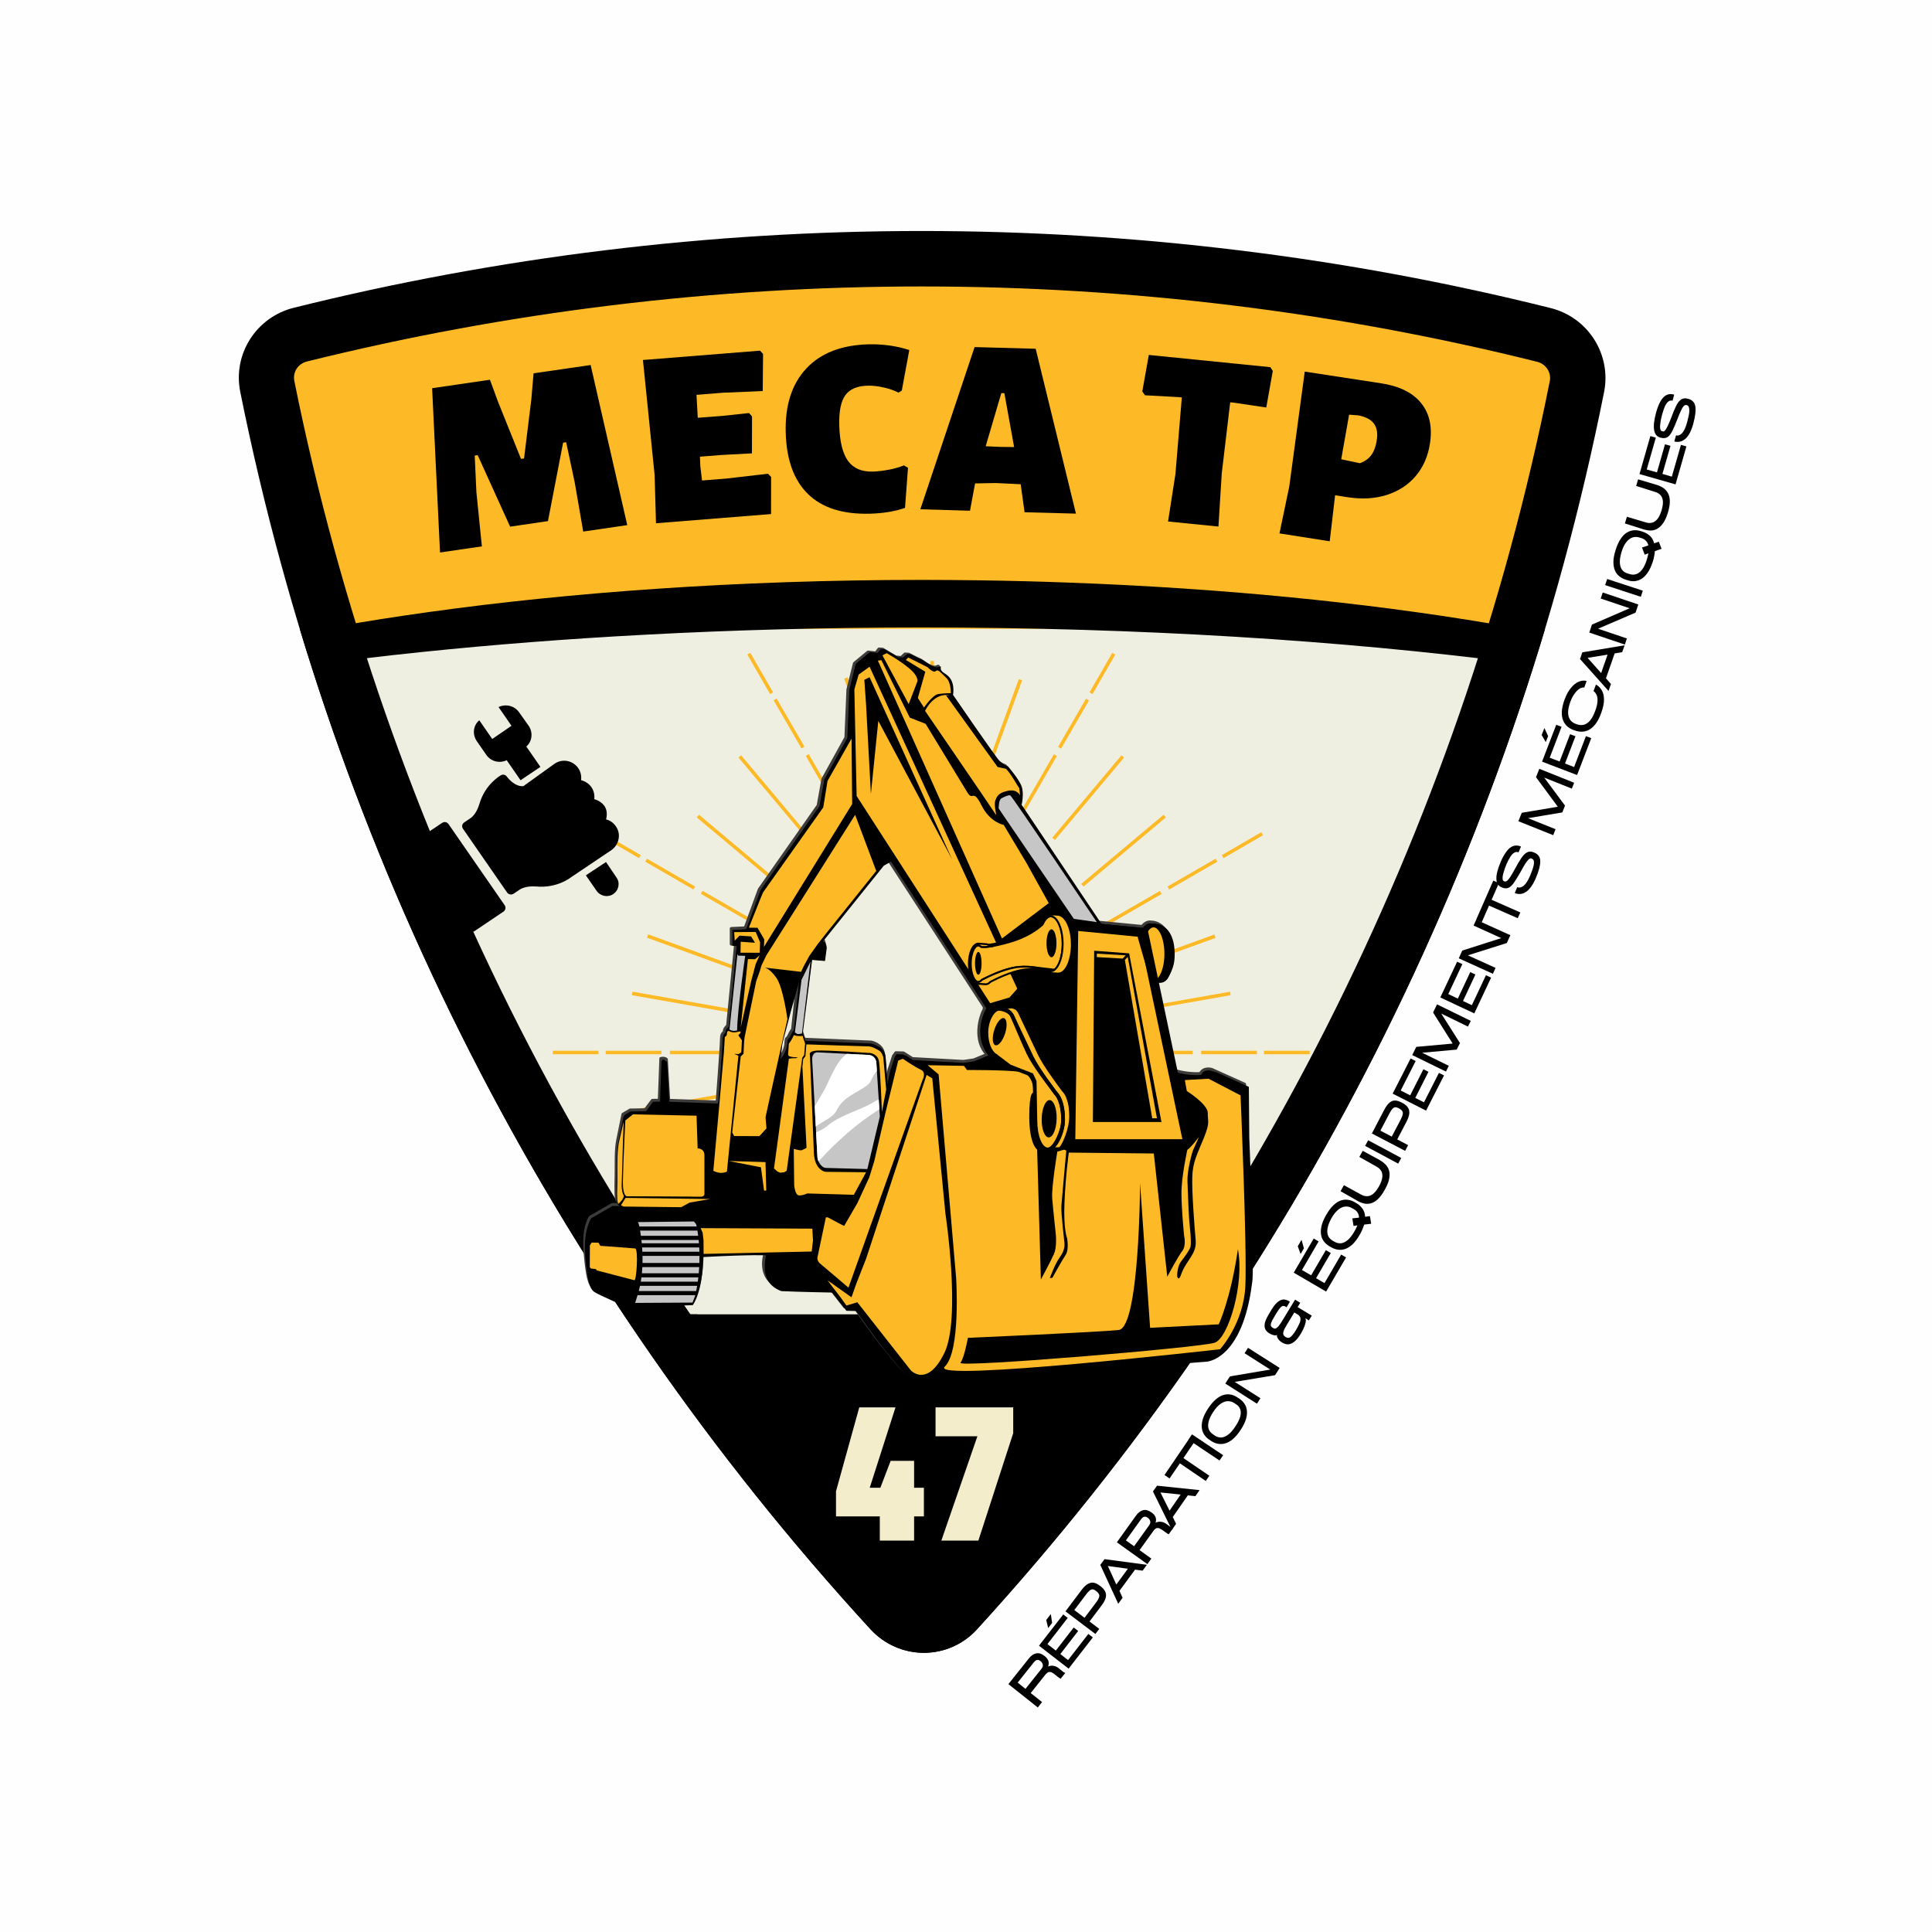 <svg xmlns="http://www.w3.org/2000/svg" xmlns:xlink="http://www.w3.org/1999/xlink" width="500" zoomAndPan="magnify" viewBox="0 0 375 375" height="500" preserveAspectRatio="xMidYMid meet" version="1.0"><defs><g/><clipPath id="4213bb8e0f"><path d="M 46 44.812 L 312 44.812 L 312 320.812 L 46 320.812 Z M 46 44.812 " clip-rule="nonzero"/></clipPath><clipPath id="01229801a5"><path d="M 51 122.059 L 307 122.059 L 307 316 L 51 316 Z M 51 122.059 " clip-rule="nonzero"/></clipPath><clipPath id="6edb120805"><path d="M 46 122.059 L 312 122.059 L 312 320.809 L 46 320.809 Z M 46 122.059 " clip-rule="nonzero"/></clipPath><clipPath id="c85e9ab5bc"><path d="M 61.496 112.559 L 296.246 112.559 L 296.246 141.809 L 61.496 141.809 Z M 61.496 112.559 " clip-rule="nonzero"/></clipPath><clipPath id="063e721f90"><path d="M 107.293 126.715 L 254.199 126.715 L 254.199 239.215 L 107.293 239.215 Z M 107.293 126.715 " clip-rule="nonzero"/></clipPath><clipPath id="9d1dc1fb62"><path d="M 51 255.109 L 307 255.109 L 307 314 L 51 314 Z M 51 255.109 " clip-rule="nonzero"/></clipPath><clipPath id="caf30277f3"><path d="M 46 255.109 L 312 255.109 L 312 318.859 L 46 318.859 Z M 46 255.109 " clip-rule="nonzero"/></clipPath><clipPath id="d103df42de"><path d="M 113.18 125.684 L 243.68 125.684 L 243.68 269 L 113.18 269 Z M 113.18 125.684 " clip-rule="nonzero"/></clipPath><clipPath id="892471e947"><path d="M 89 147 L 121 147 L 121 174 L 89 174 Z M 89 147 " clip-rule="nonzero"/></clipPath><clipPath id="115fd71408"><path d="M 85.449 134.074 L 125.984 141.723 L 117.637 185.945 L 77.105 178.293 Z M 85.449 134.074 " clip-rule="nonzero"/></clipPath><clipPath id="f36444adc4"><path d="M 85.449 134.074 L 125.984 141.723 L 117.637 185.945 L 77.105 178.293 Z M 85.449 134.074 " clip-rule="nonzero"/></clipPath><clipPath id="0ab69237d6"><path d="M 85.449 134.074 L 125.984 141.723 L 117.637 185.945 L 77.105 178.293 Z M 85.449 134.074 " clip-rule="nonzero"/></clipPath><clipPath id="b15028c89d"><path d="M 91 136 L 105 136 L 105 152 L 91 152 Z M 91 136 " clip-rule="nonzero"/></clipPath><clipPath id="8450fdfa0f"><path d="M 85.449 134.074 L 125.984 141.723 L 117.637 185.945 L 77.105 178.293 Z M 85.449 134.074 " clip-rule="nonzero"/></clipPath><clipPath id="44b135623a"><path d="M 85.449 134.074 L 125.984 141.723 L 117.637 185.945 L 77.105 178.293 Z M 85.449 134.074 " clip-rule="nonzero"/></clipPath><clipPath id="683bfab091"><path d="M 85.449 134.074 L 125.984 141.723 L 117.637 185.945 L 77.105 178.293 Z M 85.449 134.074 " clip-rule="nonzero"/></clipPath><clipPath id="c6b4c5306e"><path d="M 113 167 L 121 167 L 121 174 L 113 174 Z M 113 167 " clip-rule="nonzero"/></clipPath><clipPath id="3f05af15df"><path d="M 85.449 134.074 L 125.984 141.723 L 117.637 185.945 L 77.105 178.293 Z M 85.449 134.074 " clip-rule="nonzero"/></clipPath><clipPath id="c514a37053"><path d="M 85.449 134.074 L 125.984 141.723 L 117.637 185.945 L 77.105 178.293 Z M 85.449 134.074 " clip-rule="nonzero"/></clipPath><clipPath id="e6dd04ee16"><path d="M 85.449 134.074 L 125.984 141.723 L 117.637 185.945 L 77.105 178.293 Z M 85.449 134.074 " clip-rule="nonzero"/></clipPath><clipPath id="b034081697"><path d="M 79 159 L 99 159 L 99 181 L 79 181 Z M 79 159 " clip-rule="nonzero"/></clipPath><clipPath id="4c9b099d41"><path d="M 85.449 134.074 L 125.984 141.723 L 117.637 185.945 L 77.105 178.293 Z M 85.449 134.074 " clip-rule="nonzero"/></clipPath><clipPath id="40d765038f"><path d="M 85.449 134.074 L 125.984 141.723 L 117.637 185.945 L 77.105 178.293 Z M 85.449 134.074 " clip-rule="nonzero"/></clipPath><clipPath id="2e9eaaa492"><path d="M 85.449 134.074 L 125.984 141.723 L 117.637 185.945 L 77.105 178.293 Z M 85.449 134.074 " clip-rule="nonzero"/></clipPath></defs><rect x="-37.5" width="450" fill="#ffffff" y="-37.5" height="450" fill-opacity="1"/><rect x="-37.5" width="450" fill="#fefefe" y="-37.5" height="450" fill-opacity="1"/><path fill="#feba26" d="M 178.887 50.246 C 220.559 50.246 261.016 55.379 299.707 65.039 C 304.18 66.141 306.996 70.559 306.109 75.086 C 288.062 165.492 245.508 247.074 185.676 312.59 C 182.254 316.344 176.348 316.344 172.926 312.59 C 112.816 247.129 70.098 165.492 51.828 74.973 C 50.941 70.449 53.758 66.031 58.23 64.93 C 96.867 55.379 137.27 50.246 178.887 50.246 Z M 178.887 50.246 " fill-opacity="1" fill-rule="nonzero"/><g clip-path="url(#4213bb8e0f)"><path fill="#000000" d="M 178.887 44.836 C 220.117 44.836 261.238 49.859 300.977 59.793 C 308.266 61.617 312.789 68.793 311.355 76.078 C 293.527 165.492 251.469 248.562 189.648 316.23 C 187 319.156 183.246 320.812 179.328 320.812 C 175.41 320.812 171.656 319.156 169.008 316.289 C 106.965 248.672 64.633 165.605 46.637 76.078 C 45.148 68.738 49.73 61.562 57.016 59.738 C 96.699 49.859 137.711 44.836 178.887 44.836 Z M 179.328 310.051 C 179.879 310.051 180.871 309.887 181.758 309 C 242.195 242.766 283.371 161.465 300.812 73.98 C 301.145 72.324 300.094 70.668 298.383 70.227 C 259.473 60.512 219.234 55.602 178.887 55.602 C 138.594 55.602 98.465 60.512 59.555 70.172 C 57.844 70.613 56.793 72.215 57.125 73.926 C 74.789 161.52 116.184 242.824 176.898 308.945 C 177.727 309.887 178.777 310.051 179.328 310.051 Z M 179.328 310.051 " fill-opacity="1" fill-rule="nonzero"/></g><g fill="#000000" fill-opacity="1"><g transform="translate(84.141, 107.427)"><g><path d="M 37.609 -5.5 L 29.062 -4.25 L 27.422 -13.734 L 25.75 -21.594 L 25.156 -21.5 L 22.219 -6.281 L 14.875 -5.203 L 8.578 -19.078 L 8 -19 L 8.328 -11.891 L 9.391 -1.375 L 1.266 -0.188 L -0.266 -32.078 L 10.953 -33.719 L 12.547 -29.391 L 16.984 -18.359 L 17.578 -18.438 L 19 -29.984 L 19.422 -34.969 L 30.5 -36.578 Z M 37.609 -5.5 "/></g></g></g><g fill="#000000" fill-opacity="1"><g transform="translate(124.39, 101.796)"><g><path d="M 24.688 -9.844 L 25.281 -9.219 L 25.266 -2.016 L 2.938 -0.234 L 2.672 -9.578 L 0.406 -31.922 L 23.125 -33.734 L 23.719 -33.094 L 23.656 -25.891 L 15.844 -25.562 L 10.797 -25.156 L 11.047 -20.703 L 15.891 -21.078 L 20.984 -21.625 L 21.578 -20.984 L 21.562 -13.797 L 15.891 -13.5 L 11.469 -13.156 L 11.547 -11.266 L 11.875 -8.531 L 16.578 -8.906 Z M 24.688 -9.844 "/></g></g></g><g fill="#000000" fill-opacity="1"><g transform="translate(152.118, 99.629)"><g><path d="M 16.406 -32.797 C 19.207 -32.867 21.863 -32.5 24.375 -31.688 L 22.922 -23.828 L 22.281 -23.422 C 21.426 -23.859 20.441 -24.195 19.328 -24.438 C 18.211 -24.688 17.18 -24.797 16.234 -24.766 C 14.234 -24.711 12.805 -24.094 11.953 -22.906 C 11.098 -21.719 10.707 -19.77 10.781 -17.062 C 10.875 -13.883 11.445 -11.578 12.5 -10.141 C 13.551 -8.711 15.156 -8.031 17.312 -8.094 C 18.227 -8.125 19.25 -8.242 20.375 -8.453 C 21.5 -8.672 22.484 -8.953 23.328 -9.297 L 24.125 -8.828 L 23.547 -1.047 C 21.598 -0.367 19.336 0.004 16.766 0.078 C 11.492 0.223 7.484 -1.039 4.734 -3.719 C 1.984 -6.395 0.535 -10.367 0.391 -15.641 C 0.242 -20.93 1.566 -25.078 4.359 -28.078 C 7.148 -31.078 11.164 -32.648 16.406 -32.797 Z M 16.406 -32.797 "/></g></g></g><g fill="#000000" fill-opacity="1"><g transform="translate(178.542, 98.85)"><g><path d="M 30.297 0.844 L 20.328 0.578 L 19.594 -4.703 L 19.562 -4.859 L 14.75 -5.094 L 10.719 -5.016 L 9.734 0.281 L 0.094 0 L 10.625 -31.484 L 22.484 -31.156 Z M 18.297 -12.078 L 16.406 -22.531 L 15.812 -22.547 L 12.781 -12.234 L 15.531 -12.109 Z M 18.297 -12.078 "/></g></g></g><g fill="#000000" fill-opacity="1"><g transform="translate(210.741, 100.016)"><g/></g></g><g fill="#000000" fill-opacity="1"><g transform="translate(218.859, 100.424)"><g><path d="M 28.188 -28.422 L 26.922 -21.328 L 20.5 -22.281 L 19.922 -22.328 L 18.281 -8.531 L 17.641 1.781 L 7.859 0.797 L 9.297 -8.438 L 10.531 -23.281 L 9.906 -23.344 L 3.375 -23.703 L 2.859 -24.438 L 4.125 -31.531 L 27.719 -29.156 Z M 28.188 -28.422 "/></g></g></g><g fill="#000000" fill-opacity="1"><g transform="translate(245.424, 103.08)"><g><path d="M 22.719 -28.672 C 26.25 -28.117 28.82 -26.832 30.438 -24.812 C 32.062 -22.789 32.625 -20.176 32.125 -16.969 C 31.738 -14.477 30.812 -12.375 29.344 -10.656 C 27.883 -8.945 26.004 -7.727 23.703 -7 C 21.41 -6.281 18.879 -6.141 16.109 -6.578 L 13.719 -6.953 L 12.672 1.984 L 2.922 0.453 L 4.828 -8.688 L 7.828 -30.953 Z M 18.531 -13.172 C 19.477 -13.516 20.211 -14.035 20.734 -14.734 C 21.254 -15.43 21.609 -16.379 21.797 -17.578 C 22.016 -18.992 21.832 -20.086 21.25 -20.859 C 20.676 -21.641 19.672 -22.172 18.234 -22.453 L 16.438 -22.594 L 14.906 -13.938 Z M 18.531 -13.172 "/></g></g></g><g clip-path="url(#01229801a5)"><path fill="#efefe1" d="M 178.891 50.238 C 220.562 50.238 261.02 55.371 299.711 65.031 C 304.184 66.137 306.996 70.551 306.113 75.078 C 288.066 165.488 245.508 247.066 185.68 312.582 C 182.254 316.336 176.352 316.336 172.926 312.582 C 112.82 247.121 70.098 165.488 51.828 74.969 C 50.945 70.441 53.762 66.027 58.23 64.922 C 96.867 55.371 137.273 50.238 178.891 50.238 Z M 178.891 50.238 " fill-opacity="1" fill-rule="nonzero"/></g><g clip-path="url(#6edb120805)"><path fill="#000000" d="M 178.891 44.832 C 220.121 44.832 261.238 49.852 300.98 59.789 C 308.266 61.609 312.793 68.785 311.359 76.07 C 293.531 165.488 251.469 248.555 189.652 316.227 C 187.004 319.152 183.25 320.809 179.332 320.809 C 175.41 320.809 171.66 319.152 169.008 316.281 C 106.969 248.668 64.633 165.598 46.641 76.07 C 45.152 68.73 49.73 61.555 57.016 59.734 C 96.703 49.852 137.715 44.832 178.891 44.832 Z M 179.332 310.043 C 179.883 310.043 180.875 309.879 181.758 308.996 C 242.199 242.762 283.375 161.457 300.816 73.973 C 301.145 72.316 300.098 70.66 298.387 70.219 C 259.473 60.508 219.238 55.594 178.891 55.594 C 138.598 55.594 98.469 60.508 59.555 70.164 C 57.844 70.605 56.797 72.207 57.129 73.918 C 74.789 161.512 116.188 242.816 176.902 308.941 C 177.73 309.879 178.777 310.043 179.332 310.043 Z M 179.332 310.043 " fill-opacity="1" fill-rule="nonzero"/></g><g clip-path="url(#c85e9ab5bc)"><path fill="#000000" d="M 361.879 142.047 C 352.727 139.332 342.344 136.828 330.902 134.574 C 325.355 133.477 319.559 132.434 313.531 131.461 C 310.176 130.922 306.762 130.402 303.277 129.902 C 300.855 129.551 298.402 129.219 295.922 128.891 C 295.391 128.82 294.848 128.75 294.309 128.68 C 260.508 124.305 221.07 121.789 178.961 121.789 C 160.348 121.789 142.266 122.281 124.945 123.211 C 110.059 124.004 95.73 125.125 82.156 126.527 C 77.969 126.957 73.844 127.418 69.809 127.906 C 67.168 128.219 64.562 128.551 61.992 128.898 C 59.508 129.219 57.055 129.551 54.641 129.898 C 51.156 130.402 47.734 130.922 44.391 131.461 C 38.363 132.434 32.566 133.473 27.02 134.574 C 15.574 136.828 5.191 139.332 -3.957 142.047 C 4.344 137.789 14.715 133.855 26.801 130.352 C 32.277 128.762 38.102 127.25 44.25 125.848 C 47.594 125.086 51.039 124.344 54.562 123.625 C 56.984 123.133 59.457 122.664 61.961 122.203 C 67.348 121.219 72.926 120.301 78.66 119.449 C 80.242 119.219 81.824 118.988 83.426 118.77 C 97.203 116.855 111.902 115.344 127.309 114.293 C 143.809 113.16 161.121 112.559 178.961 112.559 C 182.727 112.559 186.461 112.59 190.172 112.641 C 196.051 112.723 201.867 112.871 207.605 113.09 C 237.141 114.172 264.672 116.914 288.801 120.949 C 291.223 121.352 293.617 121.773 295.961 122.203 C 298.473 122.664 300.934 123.133 303.359 123.625 C 306.883 124.344 310.328 125.086 313.672 125.848 C 319.816 127.25 325.645 128.762 331.121 130.352 C 343.207 133.855 353.578 137.789 361.879 142.047 Z M 361.879 142.047 " fill-opacity="1" fill-rule="nonzero"/></g><g clip-path="url(#063e721f90)"><path fill="#feba26" d="M 180.594 128.289 L 181.277 128.289 L 181.277 149.172 L 180.594 149.172 Z M 180.594 259.07 L 181.277 259.07 L 181.277 279.953 L 180.594 279.953 Z M 122.734 216.102 L 122.633 215.418 L 143.207 211.789 L 143.309 212.473 Z M 125.781 227.195 L 125.543 226.547 L 145.16 219.422 L 145.398 220.074 Z M 135.641 250.441 L 135.195 249.926 L 151.219 236.508 L 151.664 237.02 Z M 143.824 261.98 L 143.277 261.535 L 156.695 245.547 L 157.211 245.988 Z M 164.434 277.109 L 163.781 276.871 L 170.938 257.254 L 171.59 257.492 Z M 163.852 131.711 L 164.5 131.473 L 171.625 151.09 L 171.008 151.363 Z M 143.344 147.047 L 143.855 146.605 L 157.277 162.594 L 156.766 163.039 Z M 135.23 158.656 L 135.676 158.141 L 151.664 171.562 L 151.219 172.074 Z M 125.574 182.004 L 125.816 181.355 L 145.434 188.508 L 145.195 189.16 Z M 122.633 193.164 L 122.77 192.48 L 143.344 196.109 L 143.207 196.793 Z M 116.676 247.051 L 116.332 246.469 L 124 242.055 L 124.344 242.637 Z M 125.543 241.918 L 125.199 241.336 L 134.547 235.926 L 134.887 236.508 Z M 136.324 235.688 L 135.984 235.105 L 147.727 228.324 L 148.07 228.906 Z M 145.57 281.871 L 144.988 281.527 L 149.438 273.859 L 150.02 274.199 Z M 150.703 273.004 L 150.121 272.66 L 155.496 263.312 L 156.078 263.656 Z M 156.934 262.219 L 156.352 261.875 L 163.133 250.133 L 163.715 250.477 Z M 145.055 127.055 L 145.637 126.715 L 150.055 134.383 L 149.473 134.723 Z M 150.156 135.922 L 150.738 135.578 L 156.148 144.926 L 155.566 145.27 Z M 156.387 146.707 L 156.969 146.363 L 163.75 158.105 L 163.168 158.449 Z M 116.367 162.113 L 116.707 161.531 L 124.379 165.98 L 124.035 166.562 Z M 125.234 167.246 L 125.574 166.668 L 134.922 172.074 L 134.582 172.656 Z M 136.02 173.48 L 136.359 172.898 L 148.102 179.676 L 147.762 180.258 Z M 107.293 204.633 L 107.293 203.949 L 116.16 203.949 L 116.16 204.633 Z M 117.562 204.633 L 117.562 203.949 L 128.383 203.949 L 128.383 204.633 Z M 130.027 204.633 L 130.027 203.949 L 143.582 203.949 L 143.582 204.633 Z M 218.184 212.473 L 218.285 211.789 L 238.863 215.418 L 238.758 216.102 Z M 216.094 220.074 L 216.336 219.422 L 235.953 226.578 L 235.711 227.23 Z M 209.863 237.02 L 210.309 236.508 L 226.297 249.926 L 225.852 250.441 Z M 204.25 245.988 L 204.762 245.547 L 218.184 261.535 L 217.672 261.98 Z M 190.59 257.152 L 191.242 256.91 L 198.395 276.527 L 197.746 276.77 Z M 191.242 151.672 L 190.59 151.43 L 197.746 131.812 L 198.395 132.055 Z M 204.762 163.039 L 204.25 162.594 L 217.672 146.605 L 218.184 147.047 Z M 210.309 172.074 L 209.863 171.562 L 225.852 158.141 L 226.297 158.656 Z M 216.336 189.16 L 216.094 188.508 L 235.711 181.387 L 235.953 182.039 Z M 218.32 196.793 L 218.219 196.109 L 238.758 192.48 L 238.863 193.164 Z M 237.148 242.637 L 237.492 242.055 L 245.16 246.469 L 244.82 247.051 Z M 226.605 236.543 L 226.945 235.961 L 236.293 241.367 L 235.953 241.949 Z M 213.391 228.906 L 213.734 228.324 L 225.477 235.137 L 225.133 235.719 Z M 211.473 274.199 L 212.055 273.859 L 216.504 281.527 L 215.922 281.871 Z M 205.379 263.656 L 205.961 263.312 L 211.371 272.66 L 210.789 273.004 Z M 197.746 250.441 L 198.328 250.098 L 205.105 261.84 L 204.523 262.184 Z M 212.055 134.723 L 211.473 134.383 L 215.891 126.715 L 216.473 127.055 Z M 205.961 145.305 L 205.379 144.961 L 210.789 135.613 L 211.371 135.957 Z M 198.359 158.484 L 197.777 158.141 L 204.559 146.398 L 205.141 146.742 Z M 237.492 166.562 L 237.148 165.98 L 244.82 161.531 L 245.16 162.113 Z M 226.945 172.656 L 226.605 172.074 L 235.953 166.668 L 236.293 167.246 Z M 213.734 180.293 L 213.391 179.711 L 225.133 172.93 L 225.477 173.512 Z M 245.332 204.633 L 245.332 203.949 L 254.199 203.949 L 254.199 204.633 Z M 233.145 204.633 L 233.145 203.949 L 243.965 203.949 L 243.965 204.633 Z M 217.91 204.633 L 217.91 203.949 L 231.5 203.949 L 231.5 204.633 L 217.91 204.633 " fill-opacity="1" fill-rule="nonzero"/></g><g clip-path="url(#9d1dc1fb62)"><path fill="#000000" d="M 178.887 48.293 C 220.559 48.293 261.016 53.426 299.707 63.082 C 304.18 64.188 306.996 68.602 306.109 73.129 C 288.062 163.539 245.508 245.117 185.676 310.633 C 182.254 314.387 176.348 314.387 172.926 310.633 C 112.816 245.172 70.098 163.539 51.828 73.02 C 50.941 68.492 53.758 64.078 58.23 62.973 C 96.867 53.426 137.27 48.293 178.887 48.293 Z M 178.887 48.293 " fill-opacity="1" fill-rule="nonzero"/></g><g clip-path="url(#caf30277f3)"><path fill="#000000" d="M 178.887 42.883 C 220.117 42.883 261.238 47.906 300.977 57.84 C 308.266 59.66 312.789 66.836 311.355 74.121 C 293.527 163.539 251.469 246.609 189.648 314.277 C 187 317.203 183.246 318.859 179.328 318.859 C 175.41 318.859 171.656 317.203 169.008 314.332 C 106.965 246.719 64.633 163.648 46.637 74.121 C 45.148 66.781 49.73 59.605 57.016 57.785 C 96.699 47.906 137.711 42.883 178.887 42.883 Z M 179.328 308.098 C 179.879 308.098 180.871 307.93 181.758 307.047 C 242.195 240.812 283.371 159.512 300.812 72.023 C 301.145 70.371 300.094 68.715 298.383 68.273 C 259.473 58.559 219.234 53.645 178.887 53.645 C 138.594 53.645 98.465 58.559 59.555 68.219 C 57.844 68.66 56.793 70.258 57.125 71.969 C 74.789 159.566 116.184 240.867 176.898 306.992 C 177.727 307.93 178.777 308.098 179.328 308.098 Z M 179.328 308.098 " fill-opacity="1" fill-rule="nonzero"/></g><g clip-path="url(#d103df42de)"><path stroke-linecap="butt" transform="matrix(0.048, 0, 0, 0.048, 105.919, 124.767)" fill-opacity="1" fill="#000000" fill-rule="evenodd" stroke-linejoin="round" d="M 947.252 2605.967 C 1020.542 2609.445 1151.509 2611.71 1151.509 2611.71 C 1151.509 2611.71 1208.782 2685 1208.782 2685 L 1248.258 2685.89 C 1248.258 2685.89 1335.38 2811.761 1369.598 2850.832 C 1403.816 2889.904 1463.112 2975.004 1500.404 2975.004 C 1537.696 2975.004 2656.052 2889.661 2656.052 2889.661 C 2656.052 2889.661 2800.932 2884.403 2839.519 2571.749 C 2850.116 2521.676 2828.113 1988.586 2828.113 1988.586 L 2826.414 1784.895 L 2693.748 1725.196 C 2693.748 1725.196 2660.42 1714.599 2647.234 1741.86 C 2607.354 1743.882 2570.547 1737.492 2541.183 1728.593 L 2464.9 1366.756 C 2466.599 1366.594 2468.297 1366.351 2470.158 1366.108 L 2470.643 1366.108 C 2471.048 1366.189 2471.452 1366.189 2471.776 1366.189 L 2471.857 1366.189 C 2472.18 1366.189 2472.504 1366.27 2472.827 1366.27 C 2479.542 1366.27 2485.932 1363.358 2491.837 1358.1 C 2495.559 1355.43 2498.632 1352.033 2500.736 1347.665 L 2500.817 1347.584 C 2504.376 1342.407 2507.612 1336.178 2510.443 1329.221 C 2521.121 1308.755 2532.203 1281.089 2526.945 1226.324 C 2520.15 1155.623 2480.512 1129.656 2448.397 1129.171 C 2446.78 1128.847 2445.162 1128.685 2443.382 1128.685 C 2441.845 1128.685 2440.308 1128.847 2438.771 1129.09 C 2437.153 1129.332 2435.616 1129.737 2434.16 1130.141 C 2427.122 1132.326 2420.57 1136.936 2414.746 1143.489 C 2413.775 1144.621 2412.885 1145.754 2411.995 1146.886 L 2404.877 1146.239 L 2233.786 1129.656 L 1913.043 651.169 C 1913.043 651.169 1923.64 607.244 1913.043 577.394 C 1902.526 547.545 1857.711 496.582 1857.711 496.582 C 1857.711 496.582 1841.047 492.213 1825.273 476.358 C 1809.418 460.584 1637.357 209.409 1637.357 209.409 C 1637.357 209.409 1648.763 150.599 1609.206 127.787 C 1569.73 104.894 1601.278 88.23 1580.246 97.047 C 1559.132 105.784 1522.245 71.566 1514.398 68.896 C 1506.471 66.308 1467.803 46.084 1467.803 46.084 L 1452.919 45.194 L 1437.954 59.27 L 1416.031 57.49 L 1362.48 25.861 L 1347.514 24.971 L 1335.219 40.826 L 1303.589 37.267 L 1248.258 82.972 L 1221.967 189.185 L 1213.878 383.088 L 1120.931 551.023 L 1101.597 658.126 L 863.608 997.152 L 806.578 1152.63 L 750.357 1155.218 L 750.357 1218.477 L 767.911 1218.477 L 735.391 1548.686 C 735.391 1548.686 722.287 1559.202 722.287 1569.718 C 722.287 1580.234 710.8 1574.086 710.8 1600.458 C 710.8 1626.829 693.246 1856.891 693.246 1856.891 L 497.402 1850.015 L 488.018 1684.425 C 485.511 1681.918 481.628 1680.623 477.421 1679.895 C 474.105 1679.41 466.581 1679.895 465.53 1680.704 L 459.22 1849.691 L 431.231 1850.096 L 402.675 1888.278 L 341.681 1889.167 L 312.317 1906.317 L 290.799 2012.45 C 282.629 2052.977 285.622 2114.133 284.651 2153.69 C 283.357 2210.72 282.467 2250.277 291.285 2257.719 C 295.329 2269.206 309.728 2271.876 309.728 2271.876 C 296.785 2271.633 283.195 2271.471 268.877 2271.31 L 179.813 2322.596 C 179.813 2322.596 150.449 2362.072 159.185 2465.212 C 168.003 2568.27 177.224 2595.046 193.403 2607.828 C 209.663 2620.528 332.379 2672.704 332.379 2672.704 L 591.4 2662.188 C 591.4 2662.188 631.766 2609.526 632.656 2469.014 C 832.059 2458.417 889.251 2462.138 889.251 2462.138 C 889.251 2462.138 847.51 2568.756 947.252 2605.967 Z M 1776.089 1476.448 L 1772.935 1476.286 L 1775.523 1475.558 L 1387.88 879.452 L 1358.92 896.197 L 1114.783 1200.034 L 1123.6 1204.402 L 1129.748 1226.324 L 1122.711 1279.067 L 1070.858 1274.699 L 1033.161 1570.608 C 1033.161 1570.608 1034.86 1569.718 1039.309 1586.382 C 1043.677 1603.127 1048.936 1603.127 1048.936 1603.127 L 1316.775 1614.533 C 1316.775 1614.533 1361.59 1623.27 1365.958 1661.937 C 1370.326 1700.604 1372.996 1758.524 1372.996 1758.524 L 1375.18 1785.785 L 1387.88 1727.784 L 1406.324 1670.754 L 1416.031 1657.569 L 1446.771 1658.458 L 1482.769 1681.27 L 1689.129 1692.677 L 1731.274 1686.529 L 1784.826 1664.606 C 1730.142 1609.599 1753.277 1513.497 1776.089 1476.448 Z M 1019.976 1358.1 L 997.972 1564.46 C 997.972 1564.46 993.604 1566.24 983.978 1587.272 C 974.271 1608.385 972.572 1589.052 970.792 1621.571 C 969.013 1654.009 942.641 1682.16 942.641 1682.16 L 951.459 1610.974 L 987.456 1474.021 Z M 1019.976 1358.1 " stroke="#3d3c3b" stroke-width="11.811" stroke-opacity="1" stroke-miterlimit="4"/><path fill="#000000" d="M 151.66 250.605 C 155.199 250.773 161.523 250.883 161.523 250.883 C 161.523 250.883 164.289 254.422 164.289 254.422 L 166.195 254.465 C 166.195 254.465 170.402 260.543 172.055 262.43 C 173.707 264.316 176.57 268.426 178.371 268.426 C 180.172 268.426 234.176 264.305 234.176 264.305 C 234.176 264.305 241.172 264.051 243.039 248.953 C 243.547 246.535 242.484 220.793 242.484 220.793 L 242.402 210.957 L 235.996 208.074 C 235.996 208.074 234.387 207.562 233.75 208.879 C 229.578 209.09 226.117 207.395 225.438 206.672 C 224.762 205.953 224.082 190.77 224.082 190.77 C 224.082 190.77 226.125 190.988 226.676 189.844 C 227.23 188.699 228.277 187.488 227.941 183.984 C 227.605 180.477 225.594 179.25 224.023 179.293 C 222.457 179.336 221.961 181.016 221.961 181.016 L 219.203 180.762 C 219.203 180.762 218.23 180.043 216.871 180.043 C 215.516 180.043 214.16 179.871 214.16 179.871 L 198.297 156.211 C 198.297 156.211 198.809 154.09 198.297 152.648 C 197.789 151.207 195.629 148.746 195.629 148.746 C 195.629 148.746 194.82 148.535 194.059 147.77 C 193.293 147.008 184.984 134.879 184.984 134.879 C 184.984 134.879 185.535 132.039 183.625 130.938 C 181.719 129.832 183.246 129.027 182.227 129.453 C 181.207 129.875 179.43 128.223 179.047 128.094 C 178.664 127.969 176.797 126.992 176.797 126.992 L 176.078 126.949 L 175.355 127.629 L 174.297 127.543 L 171.711 126.016 L 170.988 125.973 L 170.395 126.738 L 168.867 126.566 L 166.195 128.773 L 164.926 133.902 L 164.535 143.266 L 160.047 151.375 L 159.117 156.551 L 147.625 172.918 L 144.867 180.422 L 142.152 180.551 L 142.152 183.605 L 143 183.605 L 141.434 199.551 C 141.434 199.551 140.797 200.059 140.797 200.566 C 140.797 201.074 140.246 200.777 140.246 202.051 C 140.246 203.324 139.395 214.434 139.395 214.434 L 129.938 214.102 L 129.484 206.105 C 129.363 205.984 129.176 205.922 128.973 205.887 C 128.816 205.863 128.449 205.887 128.398 205.926 L 128.094 214.086 L 126.742 214.105 L 125.363 215.949 L 122.422 215.992 L 121 216.82 L 119.961 221.945 C 119.566 223.902 119.711 226.855 119.668 228.766 C 119.602 231.52 119.559 233.426 119.984 233.789 C 120.18 234.344 120.875 234.473 120.875 234.473 C 120.25 234.461 119.594 234.453 118.902 234.445 L 114.602 236.922 C 114.602 236.922 113.184 238.828 113.605 243.809 C 114.031 248.785 114.477 250.078 115.258 250.695 C 116.043 251.309 121.969 253.828 121.969 253.828 L 134.477 253.32 C 134.477 253.32 136.43 250.777 136.469 243.992 C 146.098 243.48 148.859 243.66 148.859 243.66 C 148.859 243.66 146.844 248.809 151.66 250.605 Z M 155.172 190.348 L 154.109 200.312 C 154.109 200.312 153.898 200.398 153.434 201.414 C 152.965 202.434 152.883 201.5 152.797 203.07 C 152.711 204.637 151.441 205.996 151.441 205.996 L 151.863 202.559 L 153.602 195.945 Z M 172.941 167.234 L 171.539 168.039 L 159.75 182.715 L 160.176 182.926 L 160.473 183.984 L 160.133 186.531 L 157.633 186.316 L 155.809 200.609 C 155.809 200.609 155.891 200.566 156.105 201.371 C 156.316 202.18 156.57 202.18 156.57 202.18 L 169.504 202.73 C 169.504 202.73 171.668 203.152 171.879 205.02 C 172.09 206.887 172.219 209.684 172.219 209.684 L 172.324 211 L 172.941 208.199 L 173.832 205.441 L 174.297 204.809 L 175.781 204.852 L 177.52 205.953 L 187.484 206.504 L 189.52 206.207 L 192.105 205.148 C 189.469 202.492 190.582 197.852 191.684 196.062 Z M 172.941 167.234 " fill-opacity="1" fill-rule="evenodd"/></g><path fill="#feba26" d="M 141.465 225.355 C 141.297 225.34 148.582 225.566 148.582 225.566 L 148.73 231.074 L 148.309 231.098 L 147.695 226.562 Z M 206.457 211.602 C 207.227 212.391 207.785 213.75 207.883 216 L 208.391 179.703 L 221.961 181.016 L 222.039 181.387 C 222.074 181.359 222.109 181.328 222.141 181.297 C 222.516 180.441 223.012 179.859 223.566 179.688 C 223.68 179.652 223.793 179.633 223.91 179.633 C 225.27 179.633 226.375 182.098 226.375 185.141 C 226.375 188.117 225.316 190.543 223.992 190.641 L 230.613 222.023 L 207.797 222.023 L 207.863 217.461 C 207.617 220.035 206.199 223.043 205.527 223.043 C 204.793 223.043 203.578 223.105 203.703 223.062 C 203.762 223.043 203.816 223.016 203.875 222.984 C 203.711 223.066 203.547 223.109 203.387 223.109 C 202.051 223.109 200.969 220.598 200.969 217.5 L 200.832 209.906 L 200.238 208.637 L 195.996 206.98 L 193.227 204.898 C 192.199 204.297 191.453 202.527 191.453 200.441 C 191.453 198.023 192.734 196.031 193.789 195.793 C 193.766 195.789 193.75 195.789 193.75 195.789 C 194.82 195.48 196.305 195.262 196.695 195.422 C 197.086 195.578 197.547 195.625 198.016 196.609 L 198.016 196.613 L 198.02 196.617 C 198.125 196.844 200.66 202.195 201.781 204.562 C 202.926 206.98 206.457 211.602 206.457 211.602 Z M 203.754 210.633 C 202.617 209.062 200.953 206.668 200.23 205.145 C 199.109 202.781 196.578 197.43 196.469 197.203 L 196.469 197.199 L 196.465 197.195 L 196.469 197.199 L 196.469 197.203 M 196.465 197.195 L 196.469 197.199 C 196.574 197.426 198.469 202.004 199.602 204.395 C 200.727 206.77 203.707 210.57 203.754 210.633 M 193.492 183.281 C 194.16 183.137 194.949 182.938 195.891 182.668 C 199.023 181.773 201.027 180.41 202.211 179.348 C 202.586 178.492 203.082 177.91 203.637 177.738 C 203.75 177.703 203.863 177.684 203.977 177.684 C 205.34 177.684 206.445 180.148 206.445 183.188 C 206.445 186.227 205.34 188.691 203.977 188.691 C 203.742 188.691 203.512 188.617 203.293 188.48 C 202.066 188.129 199.383 187.516 196.906 187.984 C 196.531 188.059 196.148 188.148 195.77 188.254 L 197.449 191.914 L 195.926 193.613 L 192.191 194.715 L 189.613 190.715 C 189.125 190.523 188.711 189.855 188.469 188.938 L 166.27 154.492 L 165.832 133.82 L 166.664 130.934 L 168.785 129.41 Z M 184.324 134.949 L 183.625 134.965 L 193.633 148.875 C 193.641 148.879 195.266 149.23 195.266 149.23 C 196.34 150.297 197.609 152.801 197.832 152.945 L 198.004 154.387 C 198.004 154.387 197.398 153.051 195.531 153.516 C 194.453 153.785 193.613 154.055 193.18 155.41 C 192.859 156.402 193.562 158.547 193.293 158.117 C 192.66 157.102 179.555 137.977 179.555 137.977 C 179.555 137.977 181.16 134.395 184.324 134.949 Z M 176.289 127.629 L 175.824 128.094 L 179.598 130.383 L 178.156 135.473 L 179.344 137.34 C 179.344 137.34 180.996 134.879 182.141 134.711 C 183.285 134.539 184.559 134.539 184.559 134.539 C 184.559 134.539 184.602 132.418 183.668 131.57 C 182.734 130.723 182.102 129.789 181.633 130.258 C 181.168 130.723 180.023 129.492 180.023 129.492 Z M 171.285 127.203 L 176.375 136.66 L 178.07 132.25 C 178.07 132.25 178.328 131.262 176.504 129.746 C 174.445 128.047 172.09 126.781 172.09 126.781 Z M 150.234 226.797 L 150.895 227.391 L 151.422 227.621 L 152.25 227.516 L 152.695 227.242 L 155.723 205.293 L 156.082 204.805 L 156.273 202.539 L 155.871 201.395 L 155.828 201.078 L 155.234 201.098 L 154.621 201.059 L 154.113 200.91 L 153.52 202.012 L 153.117 202.562 L 152.969 204.742 L 153.18 205.02 L 153.777 205.164 L 154.211 205.207 L 154.887 205.227 L 154.488 205.398 L 153.766 205.406 L 153.117 205.496 Z M 154.07 223 L 154.152 229.996 C 154.152 229.996 154.281 232.031 155.129 232.031 C 155.977 232.031 156.656 231.648 156.656 231.648 L 165.73 231.906 L 168.105 227.535 L 160.219 227.453 C 160.219 227.453 158.098 227.199 157.969 223.68 C 157.844 220.156 157.207 204.766 157.207 204.766 C 157.207 204.766 156.824 204.043 158.523 203.918 C 160.219 203.789 168.867 204.383 168.867 204.383 C 168.867 204.383 170.352 204.512 170.609 205.996 C 170.863 207.48 171.18 215.828 171.18 215.828 L 172.008 211.48 L 171.441 205.188 C 171.441 205.188 171.168 204.215 170.637 203.918 C 170.109 203.621 169.25 203.113 168.637 203.113 C 168.023 203.113 156.516 202.711 156.516 202.711 L 156.328 205.016 L 155.902 205.555 L 155.746 207.016 L 156.551 222.793 C 156.551 222.793 155.723 223.281 155.426 223.281 C 155.129 223.281 154.07 223 154.07 223 Z M 136.57 243.383 L 136.551 240.734 L 136.383 239.273 L 136 238.383 L 157.672 238.477 L 157.801 240.801 L 157.547 242.918 Z M 163.414 237.75 L 160.68 236.289 L 160.301 236.289 L 158.668 244.062 C 158.668 244.062 158.539 244.738 159.199 245.27 C 159.855 245.801 164.684 249.93 164.684 249.93 L 179.027 209.723 C 179.027 209.723 179.895 208.176 178.75 207.645 C 177.605 207.117 175.234 205.504 175.234 205.504 L 174.344 205.867 L 171.93 215.715 L 169.684 225.418 L 168.73 228.512 L 166.422 233.512 L 163.859 237.941 Z M 160.641 248.52 C 161.914 250.309 162.402 250.691 164.289 253.402 L 166.41 252.77 L 176.801 266 C 176.801 266 179.98 269.391 183.285 262.648 C 186.594 255.906 183.5 235.508 183.5 235.508 L 180.953 209.301 L 179.855 208.641 L 168.105 244.328 L 166.238 249.078 L 165.273 251.805 Z M 180.062 206.758 L 182.184 208.539 L 185.578 247.977 C 185.578 247.977 186.527 262.238 183.371 265.277 C 180.215 268.32 236.805 261.887 236.805 261.887 C 236.805 261.887 241.383 256.965 241.723 249.59 C 242.062 242.211 240.789 212.609 240.789 212.609 L 234.598 209.387 L 229.977 209.641 L 230.359 211.762 C 230.359 211.762 234.473 214.348 234.43 216.043 C 234.387 217.742 234.938 217.742 233.664 220.879 C 232.395 224.016 231.504 225.5 231.418 228.469 C 231.332 231.438 231.832 237.953 232.078 240.711 C 232.328 243.469 230.203 244.613 229.254 247.383 C 228.75 248.859 228.492 247.707 228.492 247.707 C 228.492 247.707 228.41 245.926 229.297 244.781 C 230.188 243.637 230.93 242.496 231.059 242.051 C 231.184 241.605 231.191 240.324 230.961 238.316 C 230.727 236.305 230.555 231.379 230.484 229.254 C 230.414 227.129 231.418 223.609 231.543 223.32 C 231.727 222.91 232.746 220.629 232.691 220.703 C 231.309 222.539 230.562 223.16 230.465 223.172 C 230.465 223.172 229.297 228.363 229.32 231.691 C 229.34 235.016 229.84 239.91 229.84 239.91 C 229.84 239.91 230.293 241.773 229.469 242.832 C 228.641 243.891 226.566 247.812 226.566 247.812 L 223.953 223.891 L 207.457 223.719 C 207.457 223.719 206.824 228.188 206.613 233.445 C 206.402 238.703 207.121 240.344 207.121 240.344 C 207.121 240.344 207.543 242.547 206.824 243.609 C 206.102 244.668 204.277 248.004 204.277 248.004 L 203.77 248.086 C 203.77 248.086 204.723 245.375 205.742 243.977 C 206.758 242.578 206.609 241.605 206.609 241.309 C 206.609 241.012 205.91 235.461 206.016 234.02 C 206.121 232.578 206.969 223.32 206.969 223.32 L 206.547 223.152 L 205.23 223.512 C 205.23 223.512 204.066 230.422 204.234 232.582 C 204.406 234.746 204.914 239.41 204.914 239.41 C 204.914 239.41 205.211 241.953 204.574 243.398 C 203.938 244.84 202.031 248.359 202.031 248.359 L 201.309 223.125 C 201.309 223.125 199.824 222.191 199.781 216.934 C 199.742 211.676 200.59 212.102 200.59 212.102 C 200.59 212.102 200.844 208.41 197.918 208.031 C 194.992 207.648 187.695 207.691 187.695 207.691 L 187.102 206.883 Z M 187.867 259.68 C 187.867 259.68 187.188 263.496 186.426 264.516 C 185.66 265.531 233.121 261.57 235.785 260.613 C 238.453 259.66 241.555 249.164 240.281 242.465 C 238.84 252.301 236.551 257.051 236.551 257.051 L 223.234 257.73 L 221.285 229.656 C 221.285 229.656 221.199 257.73 217.129 258.152 C 213.055 258.578 187.867 259.68 187.867 259.68 Z M 143.773 182.793 L 143.73 184.914 L 147.461 184.934 L 147.523 182.879 L 146.676 180.887 L 142.504 180.93 L 142.609 182.582 L 143.543 181.609 L 145.789 181.758 L 146.551 182.984 Z M 142.121 219.805 L 142.504 220.504 L 147.398 220.523 L 148.773 219.02 L 148.625 217.285 L 148.598 216.809 C 148.598 216.809 151.082 205.387 152.84 197.809 C 152.84 197.801 152.031 191.746 150.719 189.836 C 149.406 187.93 148.387 187.801 148.387 187.801 L 155.488 188.629 L 155.977 187.59 L 157.078 185.555 L 158.734 183.223 L 160.641 180.805 L 170.078 169.051 L 165.984 158.16 L 162.043 164.395 L 157.336 171.855 L 148.727 185.469 L 147.793 187.422 L 147.496 188.438 L 146.773 190.473 L 144.527 201.328 L 144.441 202.051 L 144.316 204.551 L 143.773 205.047 Z M 170.395 128.223 L 194.48 182.16 L 203.559 175.293 L 199.23 167.488 L 194.82 160.109 C 194.82 160.109 192.191 159.688 190.496 156.293 C 188.801 152.902 188.863 155.605 187.781 153.836 L 179.66 140.496 L 176.586 139.289 L 171.066 128.133 Z M 168.105 136.785 L 169.039 154.09 L 170.48 139.926 L 184.812 166.809 L 168.785 131.445 L 167.766 131.953 Z M 145.355 180.062 L 147.031 180.082 L 148.344 182.332 L 148.281 183.793 L 165.406 156.062 L 165.285 143.363 L 160.621 151.586 L 159.793 156.719 L 148.117 173.199 L 147.715 174.152 Z M 145.168 186.16 L 143.766 199.465 L 145.844 190.262 L 146.676 187.137 L 147.434 185.438 L 146.562 186.188 Z M 141.465 200.102 C 141.465 200.102 142.102 200.59 143.246 200.273 C 144.391 199.953 143.309 200.949 143.309 200.949 L 144.008 201.945 L 143.879 204.254 L 143.352 204.594 L 142.516 204.562 L 143.32 204.914 L 141.094 227.41 C 141.094 227.41 140.555 227.707 139.77 227.645 C 138.988 227.578 138.457 227.242 138.457 227.242 L 139.523 215.535 L 140.5 204.383 L 140.688 201.285 L 141.035 200.996 L 141.164 200.215 Z M 121.883 232.199 C 121.883 232.199 120.863 232.625 120.906 229.273 C 120.949 225.926 121.375 217.484 121.375 217.484 L 122.859 216.297 L 135.199 216.555 L 135.41 222.914 C 135.41 222.914 136.727 222.828 136.727 224.27 C 136.727 225.711 136.727 231.605 136.727 231.605 C 136.727 231.605 136.895 232.328 135.875 232.285 C 134.859 232.242 121.883 232.199 121.883 232.199 Z M 121.043 217.73 L 120.66 230.164 C 120.66 230.164 120.66 231.289 121 231.922 C 121.34 232.559 120.047 233.641 120.047 233.641 C 119.824 233.523 119.73 232.527 119.816 230.324 C 119.867 228.949 119.797 226.812 119.848 224.609 C 119.879 223.289 120.09 221.934 120.09 221.934 Z M 121.426 232.516 L 120.535 233.934 L 121.023 234.191 L 132.207 234.316 L 133.859 233.426 L 137.863 232.727 Z M 116.148 241.203 L 114.855 241.18 L 114.496 241.711 L 114.477 245.988 L 114.73 246.223 L 115.664 246.328 L 115.832 246.582 L 123.141 248.488 C 123.531 248.59 123.945 242.516 123.289 242.324 C 121.191 242.133 116.531 241.816 116.531 241.816 Z M 116.148 241.203 " fill-opacity="1" fill-rule="evenodd"/><path fill="#000000" d="M 209.281 180.699 L 208.715 221.117 L 229.496 221.117 L 221.211 181.855 Z M 206.895 222.012 L 206.918 220.148 C 208.469 217.391 207.59 214.516 207.016 213.188 L 207.488 179.691 L 207.5 178.707 L 208.477 178.801 L 222.047 180.117 L 222.711 180.18 L 222.848 180.832 L 231.5 221.84 L 231.027 222.293 L 230.613 222.934 L 206.879 222.934 Z M 206.895 222.012 " fill-opacity="1" fill-rule="nonzero"/><path fill="#000000" d="M 189.906 182.98 C 190.066 182.98 190.223 183.012 190.371 183.078 C 190.477 183.125 190.582 183.188 190.68 183.262 C 191.008 183.285 191.5 183.266 192.234 183.152 C 193.074 183.023 194.219 182.77 195.789 182.32 C 197.328 181.879 198.586 181.328 199.605 180.754 C 200.586 180.203 201.344 179.633 201.91 179.129 C 202.109 178.691 202.34 178.324 202.594 178.035 C 202.875 177.719 203.191 177.496 203.531 177.391 C 203.602 177.367 203.676 177.352 203.75 177.34 L 203.754 177.34 C 203.828 177.328 203.902 177.32 203.977 177.32 C 204.816 177.32 205.547 178.02 206.055 179.148 C 206.52 180.191 206.809 181.617 206.809 183.188 C 206.809 184.758 206.52 186.188 206.055 187.227 C 205.547 188.359 204.816 189.055 203.977 189.055 C 203.824 189.055 203.672 189.031 203.523 188.984 C 203.395 188.945 203.27 188.887 203.148 188.816 C 202.543 188.645 201.609 188.418 200.527 188.285 C 199.422 188.152 198.168 188.113 196.973 188.344 C 196.02 188.523 195.035 188.832 194.117 189.18 C 192.809 189.676 191.645 190.25 190.906 190.637 C 190.773 190.781 190.629 190.898 190.48 190.98 C 190.297 191.082 190.105 191.133 189.906 191.133 C 189.289 191.133 188.758 190.637 188.398 189.832 C 188.078 189.113 187.879 188.133 187.879 187.055 C 187.879 185.977 188.078 184.996 188.398 184.281 C 188.758 183.477 189.289 182.977 189.906 182.977 Z M 190.082 183.742 C 190.023 183.715 189.965 183.703 189.906 183.703 C 189.602 183.703 189.301 184.039 189.059 184.578 C 188.777 185.207 188.602 186.082 188.602 187.055 C 188.602 188.031 188.777 188.906 189.059 189.535 C 189.301 190.074 189.602 190.406 189.906 190.406 C 189.98 190.406 190.055 190.387 190.129 190.344 C 190.227 190.293 190.316 190.215 190.406 190.109 L 190.453 190.055 L 190.512 190.023 C 191.262 189.629 192.484 189.023 193.863 188.5 C 194.812 188.141 195.836 187.82 196.84 187.629 C 198.121 187.387 199.449 187.422 200.613 187.562 C 201.77 187.707 202.77 187.953 203.395 188.129 L 203.445 188.145 L 203.492 188.176 C 203.574 188.227 203.656 188.266 203.738 188.293 C 203.816 188.316 203.895 188.328 203.977 188.328 C 204.504 188.328 205.004 187.797 205.391 186.934 C 205.816 185.98 206.082 184.66 206.082 183.188 C 206.082 181.719 205.816 180.395 205.391 179.445 C 205.004 178.582 204.504 178.047 203.977 178.047 C 203.938 178.047 203.898 178.051 203.859 178.055 C 203.824 178.062 203.785 178.07 203.746 178.082 L 203.742 178.082 C 203.535 178.148 203.328 178.297 203.137 178.516 C 202.918 178.762 202.719 179.094 202.543 179.492 L 202.512 179.566 L 202.453 179.617 C 201.844 180.164 201.027 180.789 199.961 181.387 C 198.898 181.984 197.586 182.562 195.988 183.02 C 194.398 183.473 193.223 183.73 192.348 183.867 C 191.453 184.008 190.871 184.016 190.492 183.977 L 190.375 183.961 L 190.289 183.883 C 190.219 183.82 190.148 183.773 190.082 183.742 Z M 190.082 183.742 " fill-opacity="1" fill-rule="nonzero"/><path fill="#000000" d="M 191.664 183.125 C 191.555 183.094 191.445 183.074 191.336 183.074 L 190.031 182.984 L 190 182.984 L 189.945 182.98 L 189.922 182.98 L 189.883 183.703 L 189.957 183.707 L 190.008 183.715 L 190.062 183.734 L 190.121 183.762 L 190.18 183.797 L 190.23 183.832 L 190.297 183.891 L 190.387 183.965 L 190.504 183.977 L 190.648 183.988 L 190.664 183.988 L 190.773 183.992 L 190.785 183.992 L 190.91 183.996 L 191.062 183.996 L 191.176 183.992 L 191.191 183.992 C 191.297 183.984 191.398 183.98 191.488 183.973 C 191.586 183.965 191.695 183.953 191.82 183.941 L 192.84 183.824 L 191.977 183.273 C 191.875 183.211 191.77 183.16 191.664 183.125 Z M 189.855 191.133 L 191.199 191.223 L 191.234 191.227 L 191.262 191.227 L 191.312 191.23 L 191.324 191.23 C 191.523 191.23 191.715 191.176 191.898 191.078 C 192.051 190.992 192.195 190.875 192.328 190.73 C 192.949 190.406 193.871 189.949 194.914 189.52 C 195.996 189.078 197.215 188.66 198.391 188.438 C 198.73 188.375 199.078 188.332 199.43 188.305 C 199.785 188.277 200.133 188.27 200.469 188.273 L 203.609 188.332 C 203.562 188.383 203.535 188.488 203.535 188.688 L 203.535 189.004 L 203.848 189.047 L 203.863 189.051 L 203.887 189.055 L 205.27 189.145 L 205.324 189.148 L 205.348 189.152 L 205.352 189.152 L 205.352 189.148 L 205.391 189.152 L 205.398 189.152 C 205.926 189.152 206.41 188.875 206.824 188.387 L 207.867 188.406 L 206.902 188.293 C 207.113 188.023 207.305 187.695 207.473 187.324 C 207.938 186.285 208.227 184.855 208.227 183.285 C 208.227 181.734 207.934 180.336 207.465 179.301 C 206.949 178.164 206.207 177.441 205.379 177.375 L 205.289 177.371 C 204.832 177.336 204.566 177.312 204.02 177.32 L 203.945 177.324 L 203.922 177.324 L 203.945 178.047 L 204.004 178.047 C 204.246 178.051 204.414 178.168 204.516 178.238 L 204.52 178.242 L 204.551 178.262 C 204.984 178.59 205.363 179.234 205.637 180.086 C 205.918 180.953 206.082 182.027 206.082 183.188 C 206.082 184.359 205.914 185.441 205.629 186.312 C 205.375 187.086 205.039 187.691 204.652 188.031 L 200.516 187.555 C 199.91 187.484 199.258 187.441 198.586 187.457 C 198.008 187.469 197.418 187.52 196.84 187.629 C 195.848 187.816 194.836 188.133 193.898 188.488 C 192.559 188.992 191.363 189.578 190.598 189.98 L 190.594 189.98 L 190.574 189.988 L 190.57 189.992 L 190.453 190.055 L 190.41 190.102 L 190.344 190.176 L 190.328 190.191 L 190.285 190.23 L 190.145 190.336 L 190.07 190.371 L 190.008 190.395 L 189.91 190.406 L 189.879 190.41 Z M 191.246 190.5 L 191.18 190.492 C 191.395 190.387 191.629 190.266 191.891 190.141 L 191.867 190.152 L 191.824 190.207 C 191.734 190.309 191.641 190.391 191.551 190.441 C 191.477 190.48 191.398 190.504 191.324 190.504 L 191.301 190.504 L 191.262 190.5 Z M 205.344 188.359 L 205.703 188.367 C 205.602 188.406 205.5 188.426 205.398 188.426 L 205.375 188.426 L 205.32 188.422 L 205.289 188.422 Z M 206.004 188.188 L 205.531 188.133 C 205.844 187.715 206.109 187.172 206.32 186.535 C 206.625 185.594 206.809 184.434 206.809 183.188 C 206.809 181.953 206.629 180.805 206.328 179.867 C 206.098 179.152 205.789 178.551 205.43 178.117 C 205.938 178.219 206.426 178.766 206.805 179.598 C 207.23 180.543 207.5 181.836 207.5 183.285 C 207.5 184.754 207.238 186.078 206.812 187.031 C 206.578 187.551 206.301 187.953 206.004 188.188 Z M 206.004 188.188 " fill-opacity="1" fill-rule="nonzero"/><path fill="#feba26" d="M 191.324 183.438 C 191.484 183.438 191.637 183.488 191.781 183.578 C 191.551 183.605 191.352 183.621 191.176 183.629 L 191.164 183.629 C 191.086 183.633 191.012 183.633 190.945 183.633 L 190.918 183.633 C 190.875 183.633 190.832 183.633 190.789 183.633 L 190.68 183.625 L 190.531 183.613 L 190.457 183.551 L 190.379 183.496 L 190.289 183.441 L 190.191 183.395 L 190.098 183.363 L 189.984 183.344 L 189.906 183.34 Z M 189.879 190.77 L 191.223 190.859 C 191.258 190.863 191.289 190.867 191.324 190.867 C 191.605 190.867 191.867 190.711 192.098 190.441 C 193.348 189.781 195.918 188.539 198.324 188.082 C 199.039 187.945 199.77 187.902 200.477 187.914 C 199.363 187.785 198.109 187.758 196.906 187.984 C 194.547 188.434 192.035 189.633 190.758 190.301 L 190.738 190.312 L 190.68 190.344 L 190.602 190.43 L 190.598 190.434 L 190.512 190.516 L 190.336 190.645 L 190.203 190.711 L 190.09 190.746 L 189.949 190.77 Z M 203.91 188.691 L 205.293 188.785 C 205.312 188.785 205.328 188.789 205.348 188.789 L 205.352 188.789 C 205.363 188.789 205.379 188.789 205.395 188.789 C 206.758 188.789 207.863 186.324 207.863 183.285 C 207.863 180.246 206.707 177.844 205.348 177.738 C 204.816 177.695 204.555 177.672 203.938 177.684 C 204.363 177.664 204.621 177.871 204.758 177.965 C 205.738 178.695 206.445 180.758 206.445 183.188 C 206.445 185.637 205.727 187.715 204.734 188.426 L 204.625 188.5 C 204.613 188.508 204.598 188.516 204.586 188.523 L 204.516 188.562 L 204.344 188.633 L 204.242 188.66 L 204.113 188.684 C 204.047 188.688 203.844 188.688 203.91 188.691 Z M 203.91 188.691 " fill-opacity="1" fill-rule="evenodd"/><path fill="#000000" d="M 189.891 184.773 C 190.242 184.773 190.523 185.762 190.523 186.98 C 190.523 188.203 190.242 189.191 189.891 189.191 C 189.539 189.191 189.254 188.203 189.254 186.98 C 189.254 185.762 189.539 184.773 189.891 184.773 Z M 189.891 184.773 " fill-opacity="1" fill-rule="evenodd"/><path fill="#000000" d="M 204.094 180.383 C 204.625 180.383 205.059 181.594 205.059 183.09 C 205.059 184.582 204.625 185.797 204.094 185.797 C 203.559 185.797 203.125 184.582 203.125 183.09 C 203.125 181.594 203.559 180.383 204.094 180.383 Z M 204.094 180.383 " fill-opacity="1" fill-rule="evenodd"/><path fill="#000000" d="M 221.023 181.742 C 221.191 181.617 221.348 181.496 221.492 181.379 C 221.609 181.281 221.727 181.18 221.844 181.078 C 222.039 180.645 222.27 180.273 222.523 179.984 C 222.805 179.668 223.121 179.445 223.461 179.34 C 223.531 179.32 223.605 179.301 223.684 179.289 C 223.758 179.277 223.832 179.27 223.91 179.27 C 224.746 179.27 225.477 179.969 225.984 181.098 C 226.449 182.141 226.738 183.57 226.738 185.141 C 226.738 186.707 226.449 188.137 225.984 189.18 C 225.477 190.309 224.746 191.008 223.91 191.008 C 223.879 191.008 223.844 191.004 223.805 191.004 C 223.77 191 223.734 190.996 223.699 190.992 L 223.469 190.957 L 223.402 190.734 C 222.973 189.301 222.418 187.422 221.871 185.551 C 221.488 184.242 221.137 183.023 220.891 182.133 L 220.824 181.891 Z M 221.953 181.938 C 221.855 182.016 221.758 182.094 221.656 182.176 C 221.898 183.055 222.223 184.168 222.566 185.352 C 223.023 186.91 223.566 188.746 224.02 190.273 C 224.504 190.203 224.965 189.684 225.324 188.883 C 225.75 187.934 226.012 186.609 226.012 185.141 C 226.012 183.668 225.75 182.348 225.324 181.395 C 224.938 180.531 224.434 180 223.91 180 C 223.867 180 223.832 180 223.793 180.008 C 223.754 180.012 223.715 180.02 223.676 180.031 L 223.672 180.035 C 223.465 180.098 223.262 180.246 223.066 180.465 C 222.848 180.711 222.648 181.043 222.473 181.441 L 222.441 181.516 L 222.383 181.566 C 222.258 181.68 222.117 181.805 221.953 181.938 Z M 221.953 181.938 " fill-opacity="1" fill-rule="nonzero"/><path fill="#000000" d="M 223.844 190.641 L 225.223 190.734 C 225.242 190.738 225.262 190.738 225.277 190.738 L 225.281 190.738 C 225.297 190.738 225.312 190.742 225.328 190.742 C 226.691 190.742 227.793 188.273 227.793 185.234 C 227.793 182.195 226.637 179.797 225.281 179.691 C 224.746 179.648 224.484 179.621 223.867 179.637 C 224.293 179.617 224.551 179.824 224.691 179.918 C 225.668 180.648 226.375 182.711 226.375 185.141 C 226.375 187.59 225.656 189.664 224.664 190.379 L 224.555 190.453 C 224.543 190.461 224.531 190.465 224.516 190.473 L 224.445 190.512 L 224.273 190.582 L 224.176 190.613 L 224.043 190.637 C 223.977 190.637 223.773 190.637 223.844 190.641 Z M 223.844 190.641 " fill-opacity="1" fill-rule="evenodd"/><path fill="#000000" d="M 212.379 184.535 L 212.125 217.785 L 225.438 217.785 L 219.164 185.047 Z M 218.898 185.734 L 218.336 186.312 L 223.648 217.059 L 224.562 217.047 Z M 212.914 185.102 L 218.508 185.43 L 217.895 186.062 L 212.883 185.77 Z M 212.914 185.102 " fill-opacity="1" fill-rule="evenodd"/><path fill="#000000" d="M 205.184 211.953 C 205.641 212.426 206.023 213.078 206.293 213.965 C 206.559 214.836 206.711 215.938 206.711 217.32 C 206.711 218.711 206.293 220.211 205.703 221.363 C 205.07 222.605 204.203 223.473 203.387 223.473 C 201.852 223.473 200.605 220.801 200.605 217.5 L 200.469 209.992 L 199.973 208.922 L 195.863 207.32 L 195.82 207.305 L 195.781 207.273 L 193.031 205.203 C 192.445 204.855 191.949 204.191 191.605 203.332 C 191.281 202.516 191.09 201.516 191.09 200.441 C 191.09 197.66 192.758 195.406 194 195.406 C 194.621 195.406 195.199 195.539 195.688 195.82 C 196.152 196.09 196.535 196.492 196.793 197.039 L 196.793 197.043 C 196.816 197.09 196.945 197.395 197.141 197.855 C 197.754 199.309 199.059 202.406 199.93 204.242 C 201.047 206.598 204.031 210.398 204.043 210.41 L 204.047 210.418 Z M 205.602 214.176 C 205.363 213.398 205.035 212.836 204.648 212.441 L 204.617 212.402 L 203.465 210.848 C 203.328 210.672 200.398 206.922 199.273 204.551 C 198.41 202.727 197.094 199.605 196.473 198.137 C 196.289 197.699 196.168 197.414 196.141 197.352 L 196.137 197.352 L 196.141 197.352 L 196.137 197.352 L 196.137 197.348 C 195.945 196.941 195.664 196.645 195.324 196.449 C 194.949 196.234 194.496 196.133 194 196.133 C 193.066 196.133 191.816 198.062 191.816 200.441 C 191.816 201.426 191.988 202.332 192.277 203.062 C 192.562 203.781 192.961 204.32 193.41 204.582 L 193.633 204.715 L 193.629 204.746 L 196.172 206.66 L 200.371 208.297 L 200.504 208.352 L 200.566 208.484 L 201.16 209.754 L 201.191 209.824 L 201.191 209.902 L 201.332 217.496 L 201.332 217.5 C 201.332 220.398 202.254 222.746 203.387 222.746 C 203.914 222.746 204.543 222.043 205.059 221.035 C 205.602 219.973 205.984 218.598 205.984 217.32 C 205.984 216.008 205.844 214.977 205.602 214.176 Z M 205.602 214.176 " fill-opacity="1" fill-rule="nonzero"/><path fill="#000000" d="M 206.734 211.371 C 207.191 211.844 207.574 212.496 207.844 213.379 C 208.105 214.254 208.262 215.355 208.262 216.734 C 208.262 218.023 207.902 219.508 207.441 220.734 C 206.871 222.258 206.078 223.406 205.527 223.406 C 205.18 223.406 204.809 223.418 204.488 223.426 C 203.914 223.441 203.445 223.457 203.352 223.188 C 203.273 222.961 203.348 222.805 203.586 222.723 L 203.586 222.719 C 204.055 222.559 204.656 221.715 205.148 220.645 C 205.633 219.59 205.988 218.344 205.988 217.32 C 205.988 216.254 205.848 215.23 205.602 214.367 C 205.363 213.516 205.035 212.836 204.648 212.441 L 204.531 212.32 L 204.535 212.293 C 203.984 211.566 200.961 207.531 199.902 205.301 C 199.062 203.527 197.43 200.078 196.617 198.363 L 196.141 197.359 L 196.141 197.352 L 196.137 197.348 C 195.547 196.215 193.738 196.152 193.734 196.152 L 191.535 196.055 L 193.648 195.441 C 194.227 195.273 194.918 195.133 195.5 195.059 C 196.082 194.988 196.586 194.984 196.832 195.082 C 196.902 195.113 196.938 195.125 196.973 195.137 C 197.363 195.277 197.801 195.438 198.238 196.246 L 198.242 196.246 L 198.344 196.457 L 198.344 196.461 L 198.348 196.465 L 198.824 197.473 C 199.633 199.184 201.27 202.633 202.109 204.406 C 203.203 206.719 206.531 211.102 206.734 211.371 Z M 207.148 213.59 C 206.914 212.812 206.586 212.254 206.199 211.855 L 206.082 211.734 L 206.082 211.711 C 205.535 210.984 202.508 206.945 201.453 204.719 C 200.613 202.945 198.977 199.492 198.168 197.781 L 197.785 196.973 L 197.688 196.766 C 197.344 196.039 197.016 195.922 196.727 195.816 C 196.66 195.793 196.59 195.77 196.559 195.758 C 196.434 195.707 196.059 195.723 195.59 195.781 C 195.523 195.789 195.457 195.797 195.391 195.809 C 195.871 196.016 196.352 196.336 196.672 196.832 L 196.695 196.832 L 196.793 197.039 L 196.797 197.043 L 196.793 197.043 L 196.797 197.043 L 196.797 197.047 L 197.273 198.055 C 198.086 199.77 199.719 203.219 200.559 204.992 C 201.656 207.305 204.984 211.688 205.188 211.953 C 205.648 212.438 206.035 213.223 206.301 214.172 C 206.559 215.094 206.711 216.184 206.711 217.32 C 206.711 218.457 206.328 219.812 205.805 220.949 C 205.492 221.633 205.117 222.246 204.734 222.695 C 205.023 222.688 205.32 222.68 205.527 222.68 C 205.773 222.68 206.293 221.734 206.766 220.48 C 207.199 219.324 207.535 217.934 207.535 216.734 C 207.535 215.422 207.395 214.395 207.148 213.59 Z M 207.148 213.59 " fill-opacity="1" fill-rule="nonzero"/><path fill="#000000" d="M 194.875 197.625 C 195.453 197.809 195.551 199.133 195.09 200.586 C 194.625 202.035 193.781 203.062 193.203 202.875 C 192.621 202.691 192.527 201.367 192.988 199.914 C 193.449 198.465 194.293 197.438 194.875 197.625 Z M 194.875 197.625 " fill-opacity="1" fill-rule="evenodd"/><path fill="#000000" d="M 203.738 213.523 C 204.539 213.547 205.145 215.184 205.09 217.188 C 205.039 219.188 204.344 220.793 203.547 220.77 C 202.746 220.75 202.141 219.109 202.191 217.109 C 202.246 215.109 202.938 213.504 203.738 213.523 Z M 203.738 213.523 " fill-opacity="1" fill-rule="evenodd"/><path fill="#c6c6c6" d="M 193.848 156.93 C 193.848 156.93 193.805 155.234 194.398 154.938 C 194.992 154.641 195.754 154.258 196.094 154.387 C 196.434 154.512 212.887 178.98 212.887 178.98 L 208.434 178.348 Z M 193.848 156.93 " fill-opacity="1" fill-rule="evenodd"/><path fill="#c6c6c6" d="M 141.594 199.809 C 141.594 199.809 142.121 200.293 143.074 199.996 C 143.137 195.883 144.645 185.527 144.645 185.527 L 143.266 185.484 L 143.141 185.168 Z M 141.594 199.809 " fill-opacity="1" fill-rule="evenodd"/><path fill="#c6c6c6" d="M 157.312 186.66 L 155.574 190.188 L 154.289 200.391 C 154.289 200.391 154.684 200.695 154.875 200.719 C 155.066 200.738 155.66 200.598 155.66 200.598 Z M 157.312 186.66 " fill-opacity="1" fill-rule="evenodd"/><path fill="#c6c6c6" d="M 158.734 204.258 L 168.617 204.77 C 169.43 204.809 170.047 205.438 170.098 206.25 L 170.777 216.719 L 168.352 226.914 L 160.281 226.691 C 159.465 226.668 158.707 225.449 158.664 224.637 L 157.645 205.742 C 157.602 204.93 157.922 204.215 158.734 204.258 Z M 158.734 204.258 " fill-opacity="1" fill-rule="evenodd"/><path fill="#c6c6c6" d="M 123.75 237.211 C 123.75 237.211 123.906 237.066 124.098 238.055 L 135.23 238.055 C 135.125 237.496 134.977 237.438 134.676 237.086 C 134.676 237.086 123.75 237.211 123.75 237.211 Z M 124.242 238.859 C 124.293 239.172 124.344 239.512 124.395 239.871 L 135.516 239.871 C 135.473 239.535 135.426 239.199 135.371 238.859 Z M 124.496 240.676 C 124.52 240.887 124.543 241.102 124.562 241.324 L 135.664 241.324 C 135.648 241.109 135.629 240.895 135.605 240.676 Z M 124.633 242.129 C 124.652 242.398 124.668 242.676 124.68 242.961 L 135.754 242.961 C 135.746 242.688 135.734 242.41 135.719 242.129 Z M 124.711 243.766 C 124.719 244.215 124.719 244.672 124.711 245.141 L 135.75 245.141 C 135.766 244.695 135.773 244.238 135.77 243.766 Z M 124.68 245.945 C 124.66 246.34 124.629 246.738 124.59 247.137 L 135.629 247.137 C 135.66 246.758 135.691 246.359 135.715 245.945 Z M 124.5 247.945 C 124.461 248.219 124.422 248.496 124.375 248.773 L 135.438 248.773 C 135.477 248.512 135.512 248.234 135.543 247.945 Z M 124.223 249.578 C 124.152 249.918 124.074 250.254 123.984 250.59 L 135.129 250.59 C 135.188 250.297 135.25 249.957 135.316 249.578 Z M 123.75 251.395 C 123.695 251.57 123.344 252.723 123.281 252.895 C 123.281 252.895 134.414 252.832 134.414 252.832 C 134.414 252.832 134.871 251.738 134.953 251.395 Z M 123.75 251.395 " fill-opacity="1" fill-rule="evenodd"/><path fill="#ffffff" d="M 158.129 214.746 C 158.648 213.836 159.68 212.164 160.152 211.266 C 161.184 209.309 162.312 205.969 164.379 204.551 L 168.617 204.766 C 169.43 204.809 170.047 205.438 170.098 206.25 L 170.203 207.883 C 169.797 208.348 169.387 208.945 169.059 209.738 C 168.316 211.539 163.883 212.32 162.445 215.422 C 161.719 216.988 159.664 217.598 158.34 218.668 Z M 158.402 219.785 C 159.156 219.484 160.094 218.965 160.449 218.645 C 162.844 216.496 166.938 215.512 169.398 214.02 C 169.848 213.75 170.234 213.551 170.562 213.414 L 170.684 215.293 C 170.586 215.363 170.484 215.434 170.375 215.504 C 166.156 218.215 162.609 221.395 159.18 225.09 C 159.07 225.207 158.969 225.312 158.867 225.41 C 158.75 225.145 158.676 224.875 158.664 224.637 Z M 158.402 219.785 " fill-opacity="1" fill-rule="evenodd"/><g clip-path="url(#892471e947)"><g clip-path="url(#115fd71408)"><g clip-path="url(#f36444adc4)"><g clip-path="url(#0ab69237d6)"><path fill="#000000" d="M 120.07 162.824 C 120.23 161.984 120.059 161.133 119.539 160.383 C 119.062 159.695 118.43 159.246 117.641 159.043 C 117.852 158.215 117.863 157.289 117.352 156.484 C 116.875 155.797 116.137 155.328 115.348 155.125 C 115.441 154.328 115.273 153.477 114.793 152.789 C 114.316 152.102 113.578 151.633 112.789 151.43 C 112.887 150.633 112.715 149.781 112.238 149.094 C 111.762 148.406 110.977 147.875 110.125 147.715 C 109.273 147.555 108.414 147.719 107.656 148.23 L 101.594 152.586 C 101.254 152.629 99.918 152.703 98.359 150.723 C 98.102 150.348 97.566 150.246 97.188 150.5 C 97.062 150.586 94.16 152.215 93.055 156.035 C 92.445 158.102 91.379 158.77 91.316 158.812 C 91.316 158.812 91.254 158.855 91.254 158.855 L 90.117 159.621 C 89.676 159.918 89.574 160.445 89.879 160.883 L 98.418 173.223 C 98.547 173.41 98.738 173.555 99.004 173.605 C 99.273 173.656 99.504 173.59 99.695 173.465 L 100.832 172.699 C 100.832 172.699 100.895 172.656 100.895 172.656 C 100.895 172.656 101.98 171.879 104.148 172.07 C 107.949 172.406 110.504 170.547 110.832 170.281 L 118.73 164.969 C 119.434 164.445 119.902 163.719 120.07 162.824 Z M 120.07 162.824 " fill-opacity="1" fill-rule="nonzero"/></g></g></g></g><g clip-path="url(#b15028c89d)"><g clip-path="url(#8450fdfa0f)"><g clip-path="url(#44b135623a)"><g clip-path="url(#683bfab091)"><path fill="#000000" d="M 93.031 139.805 C 91.852 140.781 91.633 142.535 92.543 143.852 L 94.406 146.543 C 95.273 147.797 96.957 148.223 98.352 147.562 C 98.395 147.625 98.438 147.688 98.48 147.75 L 101.039 151.445 L 104.891 148.852 L 102.293 145.094 C 102.25 145.031 102.203 144.969 102.16 144.906 C 103.285 143.918 103.496 142.215 102.641 140.91 L 100.766 138.27 C 99.855 136.957 98.16 136.582 96.77 137.242 L 99.281 140.875 L 95.543 143.438 Z M 93.031 139.805 " fill-opacity="1" fill-rule="nonzero"/></g></g></g></g><g clip-path="url(#c6b4c5306e)"><g clip-path="url(#3f05af15df)"><g clip-path="url(#c514a37053)"><g clip-path="url(#e6dd04ee16)"><path fill="#000000" d="M 117.625 167.316 L 113.715 169.902 L 115.797 172.91 C 116.531 173.973 118.023 174.254 119.047 173.523 C 120.121 172.797 120.398 171.328 119.652 170.312 Z M 117.625 167.316 " fill-opacity="1" fill-rule="nonzero"/></g></g></g></g><g clip-path="url(#b034081697)"><g clip-path="url(#4c9b099d41)"><g clip-path="url(#40d765038f)"><g clip-path="url(#2e9eaaa492)"><path fill="#000000" d="M 87.07 159.973 C 86.77 159.535 86.234 159.434 85.793 159.73 L 80.168 163.516 C 79.98 163.645 79.832 163.832 79.785 164.098 C 79.734 164.359 79.801 164.59 79.93 164.777 L 90.809 180.5 C 90.941 180.688 91.188 180.84 91.398 180.883 C 91.613 180.922 91.898 180.867 92.086 180.738 L 97.711 176.953 C 97.902 176.828 98.047 176.637 98.098 176.375 C 98.148 176.109 98.078 175.879 97.949 175.691 Z M 87.07 159.973 " fill-opacity="1" fill-rule="nonzero"/></g></g></g></g><g fill="#f4edcc" fill-opacity="1"><g transform="translate(161.674, 299.033)"><g><path d="M 9.094 0 L 9.094 -4.703 L 0.594 -4.703 L 0.594 -9.578 L 5.109 -25.859 L 12.141 -25.859 L 7.141 -10.266 L 9.203 -10.266 L 11.203 -15.484 L 15.75 -15.484 L 15.75 -10.266 L 17.656 -10.266 L 17.656 -4.703 L 15.75 -4.703 L 15.75 0 Z M 9.094 0 "/></g></g></g><g fill="#f4edcc" fill-opacity="1"><g transform="translate(180.836, 299.033)"><g><path d="M 1.875 0 L 8.875 -20.25 L 0.75 -20.25 L 0.75 -25.859 L 15.828 -25.859 L 15.828 -20.859 L 9.062 0 Z M 1.875 0 "/></g></g></g><g fill="#000000" fill-opacity="1"><g transform="translate(200.498, 332.59)"><g><path d="M 2.281 -11.141 C 2.688 -10.805 2.93 -10.473 3.016 -10.141 C 3.098 -9.816 3.07 -9.477 2.938 -9.125 C 3.312 -9.281 3.672 -9.32 4.016 -9.25 C 4.359 -9.188 4.676 -9.039 4.969 -8.812 L 5.641 -8.266 C 5.742 -8.18 5.844 -8.102 5.938 -8.031 C 6.039 -7.969 6.148 -7.91 6.266 -7.859 L 5.375 -6.75 C 5.27 -6.801 5.172 -6.859 5.078 -6.922 C 4.984 -6.992 4.895 -7.062 4.812 -7.125 L 4.172 -7.641 C 4.023 -7.754 3.859 -7.859 3.672 -7.953 C 3.492 -8.055 3.297 -8.086 3.078 -8.047 C 2.867 -8.004 2.633 -7.82 2.375 -7.5 L -0.438 -3.969 L 1.766 -2.219 L 0.938 -1.172 L -4.766 -5.703 L -0.812 -10.672 C -0.363 -11.234 0.113 -11.566 0.625 -11.672 C 1.145 -11.773 1.66 -11.625 2.172 -11.219 Z M -1.453 -4.781 L 1.672 -8.703 C 1.891 -8.973 1.969 -9.238 1.906 -9.5 C 1.844 -9.758 1.703 -9.977 1.484 -10.156 L 1.375 -10.234 C 1.281 -10.305 1.172 -10.359 1.047 -10.391 C 0.922 -10.422 0.785 -10.406 0.641 -10.344 C 0.492 -10.281 0.332 -10.141 0.156 -9.922 L -2.969 -6 Z M -1.453 -4.781 "/></g></g></g><g fill="#000000" fill-opacity="1"><g transform="translate(206.495, 325.069)"><g><path d="M -3.047 -9.062 L -3.422 -10.625 L -2.531 -11.781 L -2.281 -10.062 Z M 0.75 -11.031 L -3.188 -5.953 L -1.562 -4.688 L 1.906 -9.172 L 2.781 -8.5 L -0.688 -4.016 L 0.812 -2.844 L 4.75 -7.922 L 5.625 -7.25 L 0.922 -1.188 L -4.828 -5.641 L -0.125 -11.703 Z M 0.75 -11.031 "/></g></g></g><g fill="#000000" fill-opacity="1"><g transform="translate(211.71, 318.356)"><g><path d="M -1.797 -9.719 C -1.328 -10.344 -0.891 -10.754 -0.484 -10.953 C -0.086 -11.16 0.281 -11.223 0.625 -11.141 C 0.969 -11.066 1.301 -10.91 1.625 -10.672 L 1.922 -10.453 C 2.598 -9.93 2.945 -9.375 2.969 -8.781 C 2.988 -8.195 2.707 -7.523 2.125 -6.766 L -0.234 -3.625 L 1.656 -2.188 L 0.906 -1.203 L -4.906 -5.594 Z M 1.156 -9.453 L 0.859 -9.672 C 0.578 -9.879 0.305 -9.922 0.047 -9.797 C -0.203 -9.68 -0.523 -9.363 -0.922 -8.844 L -3.188 -5.844 L -1.203 -4.344 L 1.062 -7.344 C 1.332 -7.707 1.508 -8.008 1.594 -8.25 C 1.688 -8.5 1.691 -8.719 1.609 -8.906 C 1.523 -9.094 1.375 -9.273 1.156 -9.453 Z M 1.156 -9.453 "/></g></g></g><g fill="#000000" fill-opacity="1"><g transform="translate(217.018, 311.335)"><g><path d="M 4.766 -6.469 L 3.297 -6.672 L 0.266 -2.547 L 0.875 -1.203 L 0.031 -0.047 L -3.438 -7.562 L -3.469 -7.562 L -2.609 -8.734 L -2.609 -8.703 L 5.594 -7.609 Z M -0.344 -3.781 L 1.906 -6.844 L -1.984 -7.375 Z M -0.344 -3.781 "/></g></g></g><g fill="#000000" fill-opacity="1"><g transform="translate(221.83, 304.817)"><g><path d="M 1.703 -11.234 C 2.117 -10.93 2.379 -10.613 2.484 -10.281 C 2.586 -9.957 2.582 -9.617 2.469 -9.266 C 2.832 -9.43 3.188 -9.488 3.531 -9.438 C 3.883 -9.395 4.211 -9.266 4.516 -9.047 L 5.219 -8.547 C 5.32 -8.473 5.426 -8.398 5.531 -8.328 C 5.633 -8.266 5.738 -8.211 5.844 -8.172 L 5.016 -7.016 C 4.91 -7.055 4.812 -7.109 4.719 -7.172 C 4.625 -7.234 4.531 -7.301 4.438 -7.375 L 3.781 -7.844 C 3.625 -7.945 3.453 -8.047 3.266 -8.141 C 3.078 -8.234 2.879 -8.254 2.672 -8.203 C 2.461 -8.148 2.238 -7.953 2 -7.609 L -0.641 -3.938 L 1.641 -2.297 L 0.875 -1.219 L -5.047 -5.453 L -1.344 -10.625 C -0.938 -11.195 -0.484 -11.551 0.016 -11.688 C 0.523 -11.82 1.047 -11.695 1.578 -11.312 Z M -1.703 -4.688 L 1.234 -8.781 C 1.43 -9.062 1.492 -9.328 1.422 -9.578 C 1.348 -9.828 1.195 -10.035 0.969 -10.203 L 0.844 -10.281 C 0.75 -10.352 0.641 -10.398 0.516 -10.422 C 0.391 -10.453 0.25 -10.43 0.094 -10.359 C -0.051 -10.285 -0.203 -10.141 -0.359 -9.922 L -3.297 -5.828 Z M -1.703 -4.688 "/></g></g></g><g fill="#000000" fill-opacity="1"><g transform="translate(227.431, 296.998)"><g><path d="M 4.594 -6.594 L 3.125 -6.75 L 0.203 -2.547 L 0.844 -1.219 L 0.031 -0.047 L -3.625 -7.469 L -3.672 -7.469 L -2.828 -8.656 L -2.828 -8.625 L 5.406 -7.766 Z M -0.422 -3.781 L 1.734 -6.906 L -2.188 -7.312 Z M -0.422 -3.781 "/></g></g></g><g fill="#000000" fill-opacity="1"><g transform="translate(232.058, 290.359)"><g><path d="M -1.344 -10.953 L -0.359 -10.281 L -2.359 -7.344 L 2.672 -3.922 L 1.984 -2.906 L -3.047 -6.328 L -5.047 -3.391 L -6.031 -4.062 Z M -1.344 -10.953 "/></g></g></g><g fill="#000000" fill-opacity="1"><g transform="translate(235.88, 284.735)"><g><path d="M 0.828 -1.25 L -5.219 -5.297 L -4.516 -6.328 L 1.531 -2.281 Z M 0.828 -1.25 "/></g></g></g><g fill="#000000" fill-opacity="1"><g transform="translate(237.472, 282.405)"><g><path d="M 3.344 -4.875 C 2.82 -4.082 2.305 -3.473 1.797 -3.047 C 1.285 -2.629 0.785 -2.359 0.297 -2.234 C -0.18 -2.109 -0.641 -2.086 -1.078 -2.172 C -1.516 -2.254 -1.922 -2.414 -2.297 -2.656 L -2.734 -2.953 C -3.117 -3.203 -3.441 -3.516 -3.703 -3.891 C -3.961 -4.266 -4.125 -4.695 -4.188 -5.188 C -4.258 -5.676 -4.207 -6.238 -4.031 -6.875 C -3.852 -7.508 -3.504 -8.223 -2.984 -9.016 C -2.473 -9.785 -1.969 -10.379 -1.469 -10.797 C -0.969 -11.223 -0.477 -11.504 0 -11.641 C 0.488 -11.785 0.953 -11.812 1.391 -11.719 C 1.836 -11.633 2.25 -11.469 2.625 -11.219 L 3.078 -10.922 C 3.43 -10.691 3.742 -10.395 4.016 -10.031 C 4.285 -9.664 4.457 -9.234 4.531 -8.734 C 4.613 -8.234 4.566 -7.66 4.391 -7.016 C 4.211 -6.379 3.863 -5.664 3.344 -4.875 Z M 2.312 -5.531 C 2.812 -6.289 3.129 -6.941 3.266 -7.484 C 3.398 -8.035 3.395 -8.5 3.25 -8.875 C 3.113 -9.258 2.875 -9.562 2.531 -9.781 L 2.094 -10.078 C 1.707 -10.328 1.285 -10.445 0.828 -10.438 C 0.379 -10.426 -0.082 -10.254 -0.562 -9.922 C -1.039 -9.586 -1.516 -9.066 -1.984 -8.359 C -2.461 -7.629 -2.766 -6.977 -2.891 -6.406 C -3.016 -5.844 -3 -5.363 -2.844 -4.969 C -2.688 -4.582 -2.422 -4.266 -2.047 -4.016 L -1.609 -3.719 C -1.242 -3.488 -0.848 -3.379 -0.422 -3.391 C -0.004 -3.41 0.43 -3.586 0.891 -3.922 C 1.359 -4.266 1.832 -4.801 2.312 -5.531 Z M 2.312 -5.531 "/></g></g></g><g fill="#000000" fill-opacity="1"><g transform="translate(243.177, 273.721)"><g><path d="M -1.609 -11.062 L -0.938 -12.109 L 5.203 -8.203 L 4.312 -6.797 L -3.516 -5.5 L 1.469 -2.328 L 0.797 -1.266 L -5.344 -5.172 L -4.453 -6.562 L 3.375 -7.891 Z M -1.609 -11.062 "/></g></g></g><g fill="#000000" fill-opacity="1"><g transform="translate(248.414, 265.456)"><g/></g></g><g fill="#000000" fill-opacity="1"><g transform="translate(250.238, 262.557)"><g><path d="M 1.141 -10.297 L 2.141 -9.688 L 1.625 -8.859 L 4.375 -7.188 L 3.812 -6.266 L 3.109 -6.703 C 3.211 -6.555 3.25 -6.359 3.219 -6.109 C 3.195 -5.859 3.129 -5.582 3.016 -5.281 C 2.91 -4.988 2.789 -4.703 2.656 -4.422 C 2.52 -4.148 2.395 -3.922 2.281 -3.734 C 1.906 -3.117 1.551 -2.656 1.219 -2.344 C 0.883 -2.031 0.562 -1.82 0.25 -1.719 C -0.051 -1.613 -0.336 -1.594 -0.609 -1.656 C -0.879 -1.719 -1.133 -1.82 -1.375 -1.969 L -1.391 -1.984 C -1.723 -2.18 -1.984 -2.422 -2.172 -2.703 C -2.367 -2.984 -2.43 -3.234 -2.359 -3.453 C -2.484 -3.359 -2.691 -3.336 -2.984 -3.391 C -3.273 -3.453 -3.566 -3.57 -3.859 -3.75 C -4.086 -3.883 -4.285 -4.051 -4.453 -4.25 C -4.617 -4.457 -4.723 -4.703 -4.766 -4.984 C -4.816 -5.266 -4.781 -5.613 -4.656 -6.031 C -4.531 -6.445 -4.289 -6.941 -3.938 -7.516 L -3.375 -8.453 C -3.051 -8.973 -2.738 -9.375 -2.438 -9.656 C -2.133 -9.945 -1.844 -10.141 -1.562 -10.234 C -1.289 -10.336 -1.031 -10.359 -0.781 -10.297 C -0.531 -10.242 -0.289 -10.148 -0.062 -10.016 L 0.125 -9.891 L -0.516 -8.812 L -0.703 -8.938 C -0.859 -9.031 -1.008 -9.078 -1.156 -9.078 C -1.312 -9.078 -1.484 -8.984 -1.672 -8.797 C -1.859 -8.617 -2.094 -8.301 -2.375 -7.844 L -2.938 -6.906 C -3.238 -6.414 -3.43 -6.035 -3.516 -5.766 C -3.598 -5.492 -3.602 -5.289 -3.531 -5.156 C -3.457 -5.02 -3.348 -4.91 -3.203 -4.828 C -3.109 -4.773 -3.008 -4.727 -2.906 -4.688 C -2.812 -4.656 -2.703 -4.664 -2.578 -4.719 C -2.453 -4.781 -2.297 -4.91 -2.109 -5.109 C -1.93 -5.316 -1.719 -5.617 -1.469 -6.016 Z M 0.984 -7.812 L -0.469 -5.406 C -0.812 -4.852 -1.023 -4.426 -1.109 -4.125 C -1.191 -3.832 -1.191 -3.609 -1.109 -3.453 C -1.035 -3.297 -0.91 -3.164 -0.734 -3.062 L -0.719 -3.047 C -0.602 -2.984 -0.484 -2.93 -0.359 -2.891 C -0.234 -2.859 -0.094 -2.875 0.062 -2.938 C 0.219 -3.008 0.395 -3.156 0.594 -3.375 C 0.789 -3.594 1.02 -3.914 1.281 -4.344 C 1.594 -4.875 1.832 -5.332 2 -5.719 C 2.164 -6.102 2.223 -6.43 2.172 -6.703 C 2.129 -6.984 1.957 -7.219 1.656 -7.406 Z M 0.984 -7.812 "/></g></g></g><g fill="#000000" fill-opacity="1"><g transform="translate(254.878, 254.924)"><g/></g></g><g fill="#000000" fill-opacity="1"><g transform="translate(256.647, 251.992)"><g><path d="M -4.203 -8.594 L -4.75 -10.094 L -4.016 -11.344 L -3.562 -9.688 Z M -0.703 -11.031 L -3.938 -5.484 L -2.156 -4.453 L 0.703 -9.344 L 1.656 -8.781 L -1.203 -3.891 L 0.438 -2.938 L 3.672 -8.484 L 4.625 -7.922 L 0.75 -1.297 L -5.531 -4.969 L -1.656 -11.594 Z M -0.703 -11.031 "/></g></g></g><g fill="#000000" fill-opacity="1"><g transform="translate(260.954, 244.658)"><g><path d="M 2.344 -11.109 C 2.781 -10.859 3.16 -10.516 3.484 -10.078 C 3.805 -9.648 3.984 -9.117 4.016 -8.484 L 4.953 -8.609 L 5.188 -7.125 L 3.844 -6.969 C 3.75 -6.688 3.633 -6.383 3.5 -6.062 C 3.375 -5.75 3.211 -5.422 3.016 -5.078 C 2.547 -4.254 2.07 -3.613 1.594 -3.156 C 1.113 -2.707 0.633 -2.398 0.156 -2.234 C -0.32 -2.078 -0.781 -2.031 -1.219 -2.094 C -1.656 -2.156 -2.066 -2.289 -2.453 -2.5 L -2.922 -2.766 C -3.316 -2.992 -3.656 -3.285 -3.938 -3.641 C -4.227 -3.992 -4.422 -4.41 -4.516 -4.891 C -4.617 -5.379 -4.602 -5.945 -4.469 -6.594 C -4.332 -7.25 -4.031 -7.988 -3.562 -8.812 C -3.102 -9.613 -2.641 -10.238 -2.172 -10.688 C -1.703 -11.145 -1.227 -11.457 -0.75 -11.625 C -0.281 -11.789 0.176 -11.844 0.625 -11.781 C 1.07 -11.727 1.492 -11.594 1.891 -11.375 Z M 1.891 -9.922 L 1.422 -10.188 C 1.023 -10.414 0.598 -10.508 0.141 -10.469 C -0.305 -10.426 -0.754 -10.223 -1.203 -9.859 C -1.66 -9.492 -2.098 -8.945 -2.516 -8.219 C -2.941 -7.457 -3.195 -6.785 -3.281 -6.203 C -3.375 -5.629 -3.332 -5.148 -3.156 -4.766 C -2.977 -4.379 -2.695 -4.078 -2.312 -3.859 L -1.844 -3.594 C -1.469 -3.383 -1.066 -3.301 -0.641 -3.344 C -0.223 -3.395 0.203 -3.602 0.641 -3.969 C 1.086 -4.344 1.523 -4.91 1.953 -5.672 C 2.066 -5.867 2.172 -6.062 2.266 -6.25 C 2.359 -6.445 2.441 -6.633 2.516 -6.812 L 1.766 -6.703 L 1.531 -8.172 L 2.828 -8.312 C 2.816 -8.695 2.727 -9.02 2.562 -9.281 C 2.395 -9.551 2.172 -9.766 1.891 -9.922 Z M 1.891 -9.922 "/></g></g></g><g fill="#000000" fill-opacity="1"><g transform="translate(266.081, 235.62)"><g><path d="M 2.734 -4.75 C 2.285 -3.926 1.832 -3.301 1.375 -2.875 C 0.926 -2.457 0.477 -2.188 0.031 -2.062 C -0.414 -1.938 -0.852 -1.922 -1.281 -2.016 C -1.707 -2.109 -2.113 -2.266 -2.5 -2.484 L -5.875 -4.406 L -5.234 -5.578 L -1.828 -3.719 C -1.453 -3.508 -1.062 -3.414 -0.656 -3.438 C -0.258 -3.457 0.125 -3.625 0.5 -3.938 C 0.875 -4.25 1.238 -4.727 1.594 -5.375 C 1.957 -6.039 2.164 -6.613 2.219 -7.094 C 2.281 -7.582 2.211 -7.992 2.016 -8.328 C 1.828 -8.66 1.535 -8.938 1.141 -9.156 L -2.234 -11.062 L -1.578 -12.25 L 1.688 -10.469 C 2.082 -10.25 2.441 -9.984 2.766 -9.672 C 3.098 -9.359 3.344 -8.977 3.5 -8.531 C 3.656 -8.082 3.68 -7.551 3.578 -6.938 C 3.484 -6.32 3.203 -5.594 2.734 -4.75 Z M 2.734 -4.75 "/></g></g></g><g fill="#000000" fill-opacity="1"><g transform="translate(270.685, 227.183)"><g><path d="M 0.703 -1.328 L -5.719 -4.766 L -5.125 -5.859 L 1.297 -2.422 Z M 0.703 -1.328 "/></g></g></g><g fill="#000000" fill-opacity="1"><g transform="translate(272.031, 224.709)"><g><path d="M -3.359 -9.281 C -2.992 -9.977 -2.629 -10.461 -2.266 -10.734 C -1.91 -11.004 -1.555 -11.125 -1.203 -11.094 C -0.848 -11.07 -0.488 -10.969 -0.125 -10.781 L 0.188 -10.625 C 0.938 -10.227 1.367 -9.738 1.484 -9.156 C 1.598 -8.582 1.43 -7.867 0.984 -7.016 L -0.828 -3.547 L 1.281 -2.438 L 0.703 -1.328 L -5.75 -4.703 Z M -0.391 -9.516 L -0.703 -9.672 C -1.023 -9.836 -1.305 -9.836 -1.547 -9.672 C -1.785 -9.516 -2.055 -9.145 -2.359 -8.562 L -4.094 -5.25 L -1.891 -4.094 L -0.156 -7.406 C 0.062 -7.812 0.191 -8.145 0.234 -8.406 C 0.285 -8.664 0.254 -8.879 0.141 -9.047 C 0.035 -9.223 -0.141 -9.379 -0.391 -9.516 Z M -0.391 -9.516 "/></g></g></g><g fill="#000000" fill-opacity="1"><g transform="translate(276.126, 216.916)"><g><path d="M -1.344 -10.969 L -4.25 -5.25 L -2.406 -4.312 L 0.156 -9.375 L 1.141 -8.875 L -1.422 -3.812 L 0.266 -2.953 L 3.172 -8.672 L 4.156 -8.172 L 0.672 -1.344 L -5.812 -4.641 L -2.328 -11.469 Z M -1.344 -10.969 "/></g></g></g><g fill="#000000" fill-opacity="1"><g transform="translate(280.006, 209.338)"><g><path d="M -1.078 -14.391 L 5.469 -11.188 L 4.922 -10.078 L -0.266 -12.609 L 3.344 -6.922 L 3.391 -6.922 L 2.719 -5.578 L 2.703 -5.609 L -3.969 -5 L 1.203 -2.469 L 0.656 -1.344 L -5.891 -4.547 L -5.109 -6.141 L 1.953 -6.781 L -1.844 -12.812 Z M -1.078 -14.391 "/></g></g></g><g fill="#000000" fill-opacity="1"><g transform="translate(285.515, 198.059)"><g><path d="M -1.672 -10.922 L -4.406 -5.109 L -2.547 -4.234 L -0.141 -9.375 L 0.859 -8.906 L -1.547 -3.766 L 0.172 -2.953 L 2.906 -8.766 L 3.906 -8.297 L 0.641 -1.359 L -5.953 -4.453 L -2.688 -11.391 Z M -1.672 -10.922 "/></g></g></g><g fill="#000000" fill-opacity="1"><g transform="translate(289.144, 190.368)"><g><path d="M -3.125 -10.719 L -2.609 -11.844 L 4.016 -8.844 L 3.328 -7.328 L -4.234 -4.938 L 1.141 -2.5 L 0.625 -1.359 L -6 -4.359 L -5.328 -5.859 L 2.25 -8.281 Z M -3.125 -10.719 "/></g></g></g><g fill="#000000" fill-opacity="1"><g transform="translate(293.19, 181.447)"><g><path d="M -3.344 -10.516 L -2.25 -10.047 L -3.672 -6.797 L 1.906 -4.344 L 1.406 -3.219 L -4.172 -5.672 L -5.594 -2.422 L -6.688 -2.891 Z M -3.344 -10.516 "/></g></g></g><g fill="#000000" fill-opacity="1"><g transform="translate(295.947, 175.206)"><g><path d="M -1.203 -9.766 C -1.492 -9.891 -1.773 -9.863 -2.047 -9.688 C -2.328 -9.52 -2.586 -9.238 -2.828 -8.844 C -3.078 -8.445 -3.316 -7.984 -3.547 -7.453 C -3.766 -6.922 -3.941 -6.422 -4.078 -5.953 C -4.223 -5.492 -4.297 -5.102 -4.297 -4.781 C -4.305 -4.457 -4.223 -4.254 -4.047 -4.172 L -3.938 -4.125 C -3.875 -4.102 -3.801 -4.094 -3.719 -4.094 C -3.633 -4.102 -3.516 -4.172 -3.359 -4.297 C -3.211 -4.43 -3.02 -4.676 -2.781 -5.031 C -2.551 -5.395 -2.254 -5.906 -1.891 -6.562 C -1.461 -7.375 -1.062 -8.055 -0.688 -8.609 C -0.32 -9.16 0.051 -9.539 0.438 -9.75 C 0.82 -9.969 1.27 -9.969 1.781 -9.75 L 1.891 -9.703 C 2.629 -9.391 3.004 -8.836 3.016 -8.047 C 3.035 -7.266 2.75 -6.172 2.156 -4.766 C 1.594 -3.453 0.957 -2.562 0.25 -2.094 C -0.457 -1.625 -1.188 -1.551 -1.938 -1.875 L -1.453 -3.016 C -1.055 -2.848 -0.641 -2.938 -0.203 -3.281 C 0.223 -3.633 0.641 -4.285 1.047 -5.234 C 1.18 -5.555 1.312 -5.891 1.438 -6.234 C 1.562 -6.578 1.66 -6.906 1.734 -7.219 C 1.805 -7.539 1.82 -7.816 1.781 -8.047 C 1.738 -8.285 1.617 -8.441 1.422 -8.516 L 1.297 -8.578 C 1.242 -8.598 1.176 -8.602 1.094 -8.594 C 1.02 -8.582 0.906 -8.508 0.75 -8.375 C 0.594 -8.238 0.391 -7.984 0.141 -7.609 C -0.109 -7.234 -0.414 -6.695 -0.781 -6 C -1.27 -5.156 -1.691 -4.469 -2.047 -3.938 C -2.41 -3.406 -2.773 -3.055 -3.141 -2.891 C -3.504 -2.723 -3.938 -2.742 -4.438 -2.953 L -4.531 -3 C -5.145 -3.258 -5.469 -3.789 -5.5 -4.594 C -5.539 -5.406 -5.258 -6.52 -4.656 -7.938 C -4.312 -8.738 -3.941 -9.398 -3.547 -9.922 C -3.16 -10.453 -2.734 -10.805 -2.266 -10.984 C -1.797 -11.16 -1.281 -11.129 -0.719 -10.891 Z M -1.203 -9.766 "/></g></g></g><g fill="#000000" fill-opacity="1"><g transform="translate(299.572, 166.657)"><g/></g></g><g fill="#000000" fill-opacity="1"><g transform="translate(300.919, 163.494)"><g><path d="M -2.141 -14.266 L 4.625 -11.562 L 4.172 -10.422 L -1.188 -12.562 L 2.828 -7.156 L 2.859 -7.156 L 2.312 -5.766 L 2.281 -5.797 L -4.328 -4.688 L 1.016 -2.547 L 0.562 -1.391 L -6.203 -4.094 L -5.547 -5.734 L 1.453 -6.906 L -2.781 -12.641 Z M -2.141 -14.266 "/></g></g></g><g fill="#000000" fill-opacity="1"><g transform="translate(305.579, 151.838)"><g><path d="M -5.547 -7.797 L -6.344 -9.172 L -5.812 -10.531 L -5.094 -8.969 Z M -2.484 -10.766 L -4.781 -4.766 L -2.859 -4.031 L -0.828 -9.328 L 0.219 -8.938 L -1.812 -3.641 L -0.047 -2.953 L 2.25 -8.953 L 3.281 -8.562 L 0.531 -1.406 L -6.266 -4 L -3.516 -11.156 Z M -2.484 -10.766 "/></g></g></g><g fill="#000000" fill-opacity="1"><g transform="translate(308.632, 143.899)"><g><path d="M 2.156 -5.5 C 1.832 -4.602 1.469 -3.895 1.062 -3.375 C 0.656 -2.852 0.227 -2.473 -0.219 -2.234 C -0.676 -2.004 -1.141 -1.883 -1.609 -1.875 C -2.078 -1.875 -2.535 -1.957 -2.984 -2.125 L -3.219 -2.203 C -3.664 -2.367 -4.066 -2.602 -4.422 -2.906 C -4.773 -3.219 -5.047 -3.609 -5.234 -4.078 C -5.43 -4.555 -5.516 -5.125 -5.484 -5.781 C -5.453 -6.438 -5.273 -7.211 -4.953 -8.109 C -4.598 -9.066 -4.176 -9.832 -3.688 -10.406 C -3.207 -10.988 -2.703 -11.383 -2.172 -11.594 C -1.641 -11.812 -1.141 -11.852 -0.672 -11.719 L -1.125 -10.453 C -1.414 -10.492 -1.723 -10.414 -2.047 -10.219 C -2.367 -10.02 -2.688 -9.703 -3 -9.266 C -3.32 -8.836 -3.598 -8.312 -3.828 -7.688 C -4.129 -6.863 -4.273 -6.16 -4.266 -5.578 C -4.254 -5.004 -4.117 -4.535 -3.859 -4.172 C -3.598 -3.816 -3.238 -3.555 -2.781 -3.391 L -2.547 -3.312 C -2.098 -3.145 -1.66 -3.113 -1.234 -3.219 C -0.805 -3.32 -0.398 -3.594 -0.016 -4.031 C 0.359 -4.469 0.695 -5.098 1 -5.922 C 1.258 -6.617 1.406 -7.219 1.438 -7.719 C 1.477 -8.219 1.426 -8.641 1.281 -8.984 C 1.133 -9.328 0.93 -9.586 0.672 -9.766 L 1.141 -11.031 C 1.586 -10.781 1.957 -10.422 2.25 -9.953 C 2.539 -9.484 2.691 -8.879 2.703 -8.141 C 2.711 -7.398 2.531 -6.52 2.156 -5.5 Z M 2.156 -5.5 "/></g></g></g><g fill="#000000" fill-opacity="1"><g transform="translate(312.201, 134.173)"><g><path d="M 2.656 -7.578 L 1.203 -7.344 L -0.484 -2.516 L 0.484 -1.406 L 0.016 -0.062 L -5.5 -6.234 L -5.531 -6.203 L -5.062 -7.578 L -5.031 -7.562 L 3.141 -8.922 Z M -1.422 -3.531 L -0.172 -7.109 L -4.047 -6.484 Z M -1.422 -3.531 "/></g></g></g><g fill="#000000" fill-opacity="1"><g transform="translate(314.901, 126.534)"><g><path d="M -4.203 -10.359 L -3.812 -11.531 L 3.094 -9.203 L 2.562 -7.625 L -4.719 -4.5 L 0.875 -2.609 L 0.484 -1.422 L -6.422 -3.75 L -5.906 -5.297 L 1.406 -8.469 Z M -4.203 -10.359 "/></g></g></g><g fill="#000000" fill-opacity="1"><g transform="translate(318.013, 117.26)"><g><path d="M 0.469 -1.422 L -6.453 -3.688 L -6.062 -4.875 L 0.859 -2.609 Z M 0.469 -1.422 "/></g></g></g><g fill="#000000" fill-opacity="1"><g transform="translate(318.912, 114.585)"><g><path d="M 0 -11.359 C 0.477 -11.203 0.914 -10.945 1.312 -10.594 C 1.719 -10.238 2 -9.75 2.156 -9.125 L 3.062 -9.438 L 3.594 -8.062 L 2.297 -7.609 C 2.273 -7.316 2.234 -7.004 2.172 -6.672 C 2.109 -6.336 2.02 -5.977 1.906 -5.594 C 1.613 -4.695 1.273 -3.973 0.891 -3.422 C 0.516 -2.879 0.113 -2.477 -0.312 -2.219 C -0.75 -1.969 -1.188 -1.82 -1.625 -1.781 C -2.07 -1.75 -2.504 -1.801 -2.922 -1.938 L -3.422 -2.094 C -3.859 -2.238 -4.254 -2.453 -4.609 -2.734 C -4.973 -3.023 -5.254 -3.395 -5.453 -3.844 C -5.648 -4.301 -5.75 -4.859 -5.75 -5.516 C -5.75 -6.18 -5.602 -6.961 -5.312 -7.859 C -5.039 -8.734 -4.719 -9.441 -4.344 -9.984 C -3.977 -10.535 -3.582 -10.941 -3.156 -11.203 C -2.727 -11.461 -2.285 -11.613 -1.828 -11.656 C -1.379 -11.695 -0.938 -11.648 -0.5 -11.516 Z M -0.219 -10.109 L -0.734 -10.266 C -1.172 -10.398 -1.602 -10.398 -2.031 -10.266 C -2.457 -10.129 -2.852 -9.836 -3.219 -9.391 C -3.594 -8.941 -3.906 -8.312 -4.156 -7.5 C -4.414 -6.664 -4.531 -5.957 -4.5 -5.375 C -4.477 -4.801 -4.336 -4.344 -4.078 -4 C -3.816 -3.664 -3.473 -3.43 -3.047 -3.297 L -2.547 -3.141 C -2.141 -3.016 -1.734 -3.016 -1.328 -3.141 C -0.93 -3.273 -0.551 -3.566 -0.188 -4.016 C 0.164 -4.473 0.473 -5.117 0.734 -5.953 C 0.797 -6.172 0.852 -6.383 0.906 -6.594 C 0.969 -6.812 1.008 -7.008 1.031 -7.188 L 0.328 -6.922 L -0.203 -8.312 L 1.031 -8.719 C 0.945 -9.094 0.789 -9.391 0.562 -9.609 C 0.344 -9.836 0.082 -10.004 -0.219 -10.109 Z M -0.219 -10.109 "/></g></g></g><g fill="#000000" fill-opacity="1"><g transform="translate(322.047, 104.679)"><g><path d="M 1.703 -5.219 C 1.43 -4.32 1.113 -3.617 0.75 -3.109 C 0.383 -2.609 0 -2.25 -0.406 -2.031 C -0.812 -1.812 -1.234 -1.703 -1.672 -1.703 C -2.109 -1.711 -2.535 -1.781 -2.953 -1.906 L -6.656 -3.078 L -6.266 -4.375 L -2.547 -3.266 C -2.141 -3.141 -1.742 -3.129 -1.359 -3.234 C -0.984 -3.336 -0.641 -3.578 -0.328 -3.953 C -0.023 -4.336 0.234 -4.883 0.453 -5.594 C 0.672 -6.32 0.758 -6.926 0.719 -7.406 C 0.676 -7.895 0.523 -8.281 0.266 -8.562 C 0.004 -8.852 -0.336 -9.062 -0.766 -9.188 L -4.469 -10.359 L -4.094 -11.641 L -0.531 -10.578 C -0.094 -10.453 0.316 -10.27 0.703 -10.031 C 1.086 -9.789 1.398 -9.469 1.641 -9.062 C 1.891 -8.664 2.031 -8.156 2.062 -7.531 C 2.094 -6.906 1.973 -6.133 1.703 -5.219 Z M 1.703 -5.219 "/></g></g></g><g fill="#000000" fill-opacity="1"><g transform="translate(324.817, 95.455)"><g><path d="M -3.422 -10.5 L -5.188 -4.328 L -3.203 -3.766 L -1.641 -9.219 L -0.578 -8.922 L -2.141 -3.469 L -0.312 -2.938 L 1.453 -9.109 L 2.516 -8.812 L 0.406 -1.438 L -6.594 -3.438 L -4.484 -10.812 Z M -3.422 -10.5 "/></g></g></g><g fill="#000000" fill-opacity="1"><g transform="translate(327.159, 87.282)"><g><path d="M -2.516 -9.5 C -2.828 -9.594 -3.109 -9.535 -3.359 -9.328 C -3.609 -9.117 -3.828 -8.801 -4.016 -8.375 C -4.203 -7.945 -4.367 -7.457 -4.516 -6.906 C -4.672 -6.352 -4.785 -5.832 -4.859 -5.344 C -4.941 -4.863 -4.961 -4.461 -4.922 -4.141 C -4.879 -3.828 -4.766 -3.645 -4.578 -3.594 L -4.469 -3.562 C -4.406 -3.539 -4.328 -3.535 -4.234 -3.547 C -4.148 -3.566 -4.047 -3.648 -3.922 -3.797 C -3.797 -3.953 -3.641 -4.223 -3.453 -4.609 C -3.266 -4.992 -3.035 -5.535 -2.766 -6.234 C -2.453 -7.098 -2.148 -7.828 -1.859 -8.422 C -1.578 -9.023 -1.254 -9.457 -0.891 -9.719 C -0.535 -9.977 -0.094 -10.035 0.438 -9.891 L 0.562 -9.859 C 1.332 -9.648 1.781 -9.156 1.906 -8.375 C 2.031 -7.602 1.895 -6.484 1.5 -5.016 C 1.125 -3.641 0.613 -2.672 -0.031 -2.109 C -0.676 -1.555 -1.391 -1.383 -2.172 -1.594 L -1.844 -2.781 C -1.426 -2.664 -1.031 -2.812 -0.656 -3.219 C -0.281 -3.633 0.039 -4.336 0.312 -5.328 C 0.395 -5.66 0.477 -6.004 0.562 -6.359 C 0.656 -6.723 0.711 -7.066 0.734 -7.391 C 0.754 -7.723 0.727 -8 0.656 -8.219 C 0.594 -8.445 0.457 -8.586 0.25 -8.641 L 0.125 -8.672 C 0.07 -8.68 0.004 -8.676 -0.078 -8.656 C -0.16 -8.645 -0.27 -8.562 -0.406 -8.406 C -0.539 -8.25 -0.703 -7.969 -0.891 -7.562 C -1.086 -7.164 -1.328 -6.594 -1.609 -5.844 C -1.961 -4.938 -2.281 -4.195 -2.562 -3.625 C -2.844 -3.051 -3.156 -2.656 -3.5 -2.438 C -3.852 -2.219 -4.289 -2.18 -4.812 -2.328 L -4.906 -2.344 C -5.551 -2.52 -5.945 -3.004 -6.094 -3.797 C -6.238 -4.598 -6.109 -5.742 -5.703 -7.234 C -5.473 -8.078 -5.195 -8.785 -4.875 -9.359 C -4.562 -9.93 -4.188 -10.336 -3.75 -10.578 C -3.312 -10.816 -2.797 -10.852 -2.203 -10.688 Z M -2.516 -9.5 "/></g></g></g></svg>